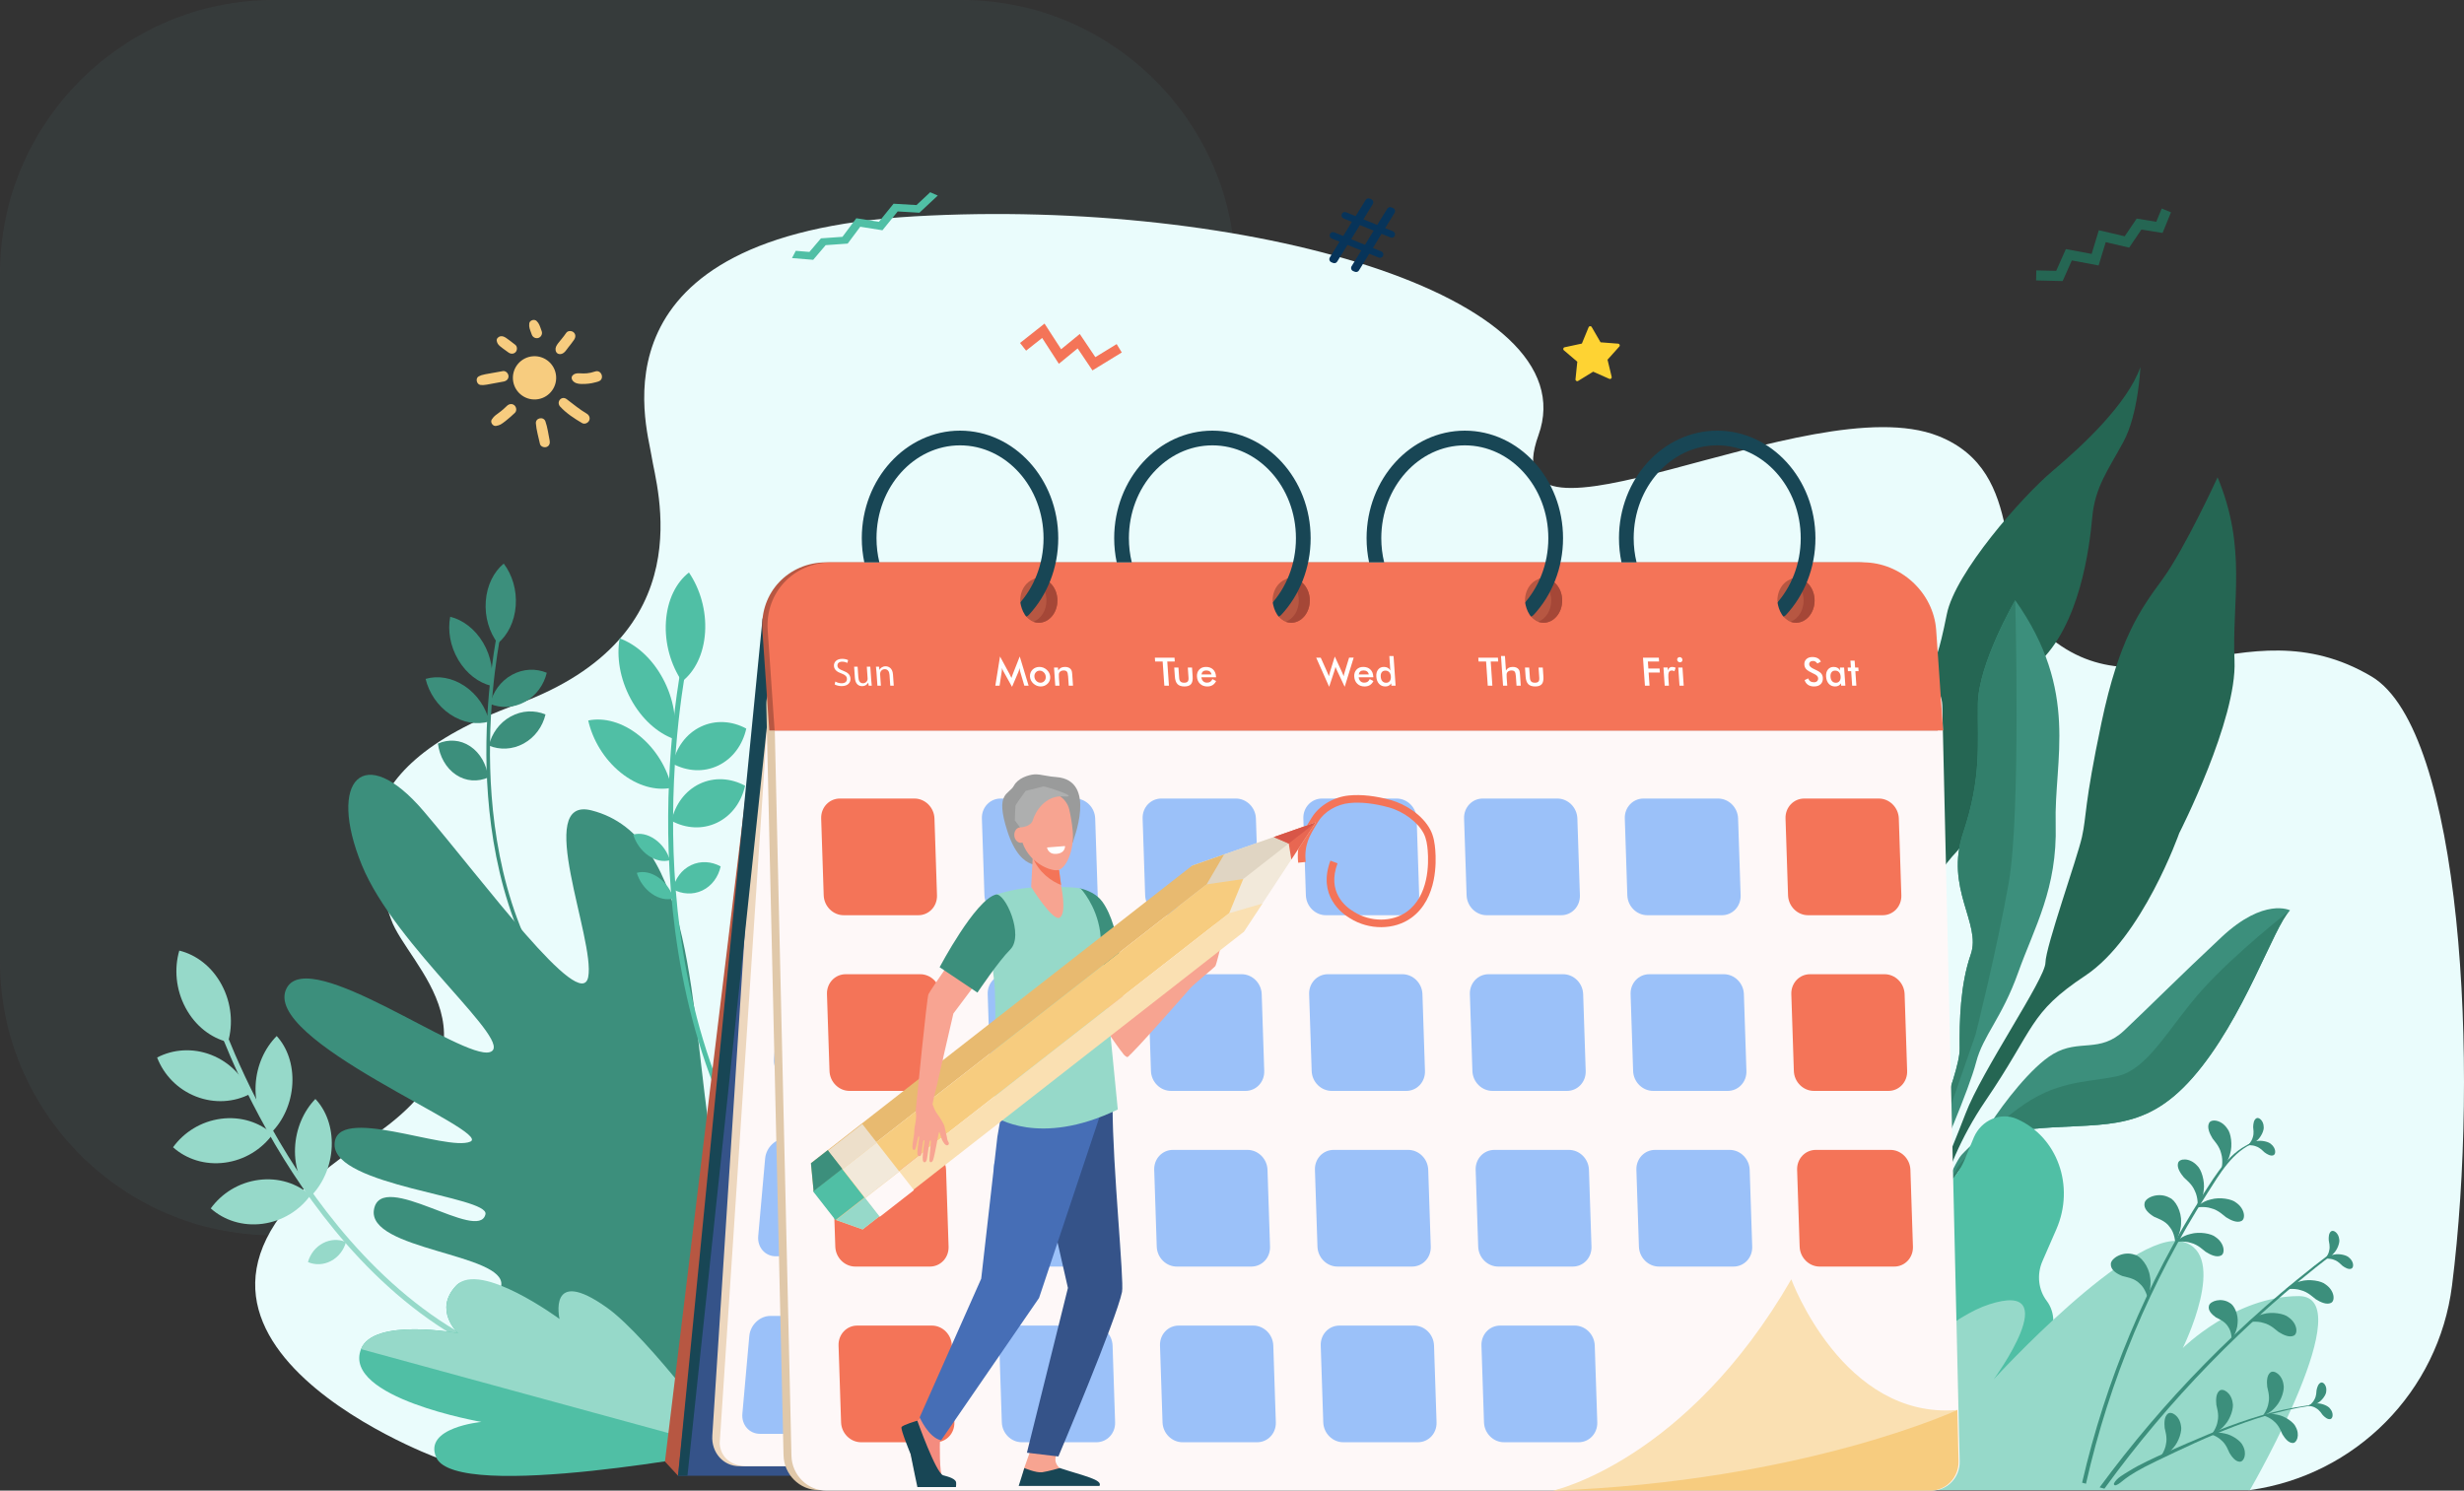 <!-- Generator: Adobe Illustrator 17.0.0, SVG Export Plug-In  -->
<svg version="1.1"
	 xmlns="http://www.w3.org/2000/svg" xmlns:xlink="http://www.w3.org/1999/xlink" xmlns:a="http://ns.adobe.com/AdobeSVGViewerExtensions/3.0/"
	 x="0px" y="0px" width="656.146px" height="397px" viewBox="0 0 656.146 397" enable-background="new 0 0 656.146 397"
	 xml:space="preserve">
<rect x="0" y="0" width="656.146" height="397" fill="#333333" stroke="none"/>
<defs>
</defs>
<g opacity="0.11">
	<g>
		<defs>
			<rect id="SVGID_1_" width="329" height="329"/>
		</defs>
		<clipPath id="SVGID_2_">
			<use xlink:href="#SVGID_1_"  overflow="visible"/>
		</clipPath>
		<path clip-path="url(#SVGID_2_)" fill="#547C7F" d="M256.14,329H72.86C32.787,329,0,296.213,0,256.14V72.86
			C0,32.787,32.787,0,72.86,0h183.28C296.213,0,329,32.787,329,72.86v183.28C329,296.213,296.213,329,256.14,329"/>
	</g>
</g>
<path fill="#EAFCFC" d="M243.657,57.609c87.642-4.958,179.531,20.866,166.024,58.301c-13.507,37.435,72.212-13.297,106.42,0.2
	c24.354,9.609,14.618,38.861,26.401,50.647c27.014,27.025,54.642-7.006,89.024,13.413c24.128,14.329,28.792,103.993,21.425,162.26
	c-3.567,28.216-25.651,50.515-53.821,54.43l-430.5-12.745l-52.453,4.062c0,0-94.601-35.137-18.797-84.293
	c39.931-25.893,11.032-46.675,6.754-59.054c-4.912-14.214-16.373-39.037,33.563-57.253c49.935-18.217,37.042-57.854,35.814-66.062
	C172.283,113.308,156.015,62.567,243.657,57.609"/>
<path fill="#256653" d="M590.525,127.121c0,0-8.774,19.102-14.679,27.17c-5.904,8.069-11.528,15.785-16.239,38.18
	c-4.712,22.395-3.904,24.645-5.193,30.43c-1.289,5.784-9.681,29.219-9.729,33.517c-0.049,4.297-16.959,28.761-21.29,40.211
	c-4.332,11.45-12.005,27.805-11.574,36.133l1.928-0.49c0,0,1.571-19.416,14.938-39.038c13.368-19.623,11.456-23.328,26.637-33.408
	c15.181-10.081,24.985-37.927,24.985-37.927s15.442-30.246,14.724-45.969C594.314,160.208,598.414,146.026,590.525,127.121"/>
<path fill="#256653" d="M569.978,97.743c0,0-0.511,12.548-4.558,20.001c-4.048,7.454-7.534,11.982-8.269,20.046
	c-0.735,8.065-3.277,28.856-14.563,39.006c-11.286,10.151-12.727,40.565-21.318,49.765c-8.591,9.2-9.713,15.813-8.127,31.593
	c1.586,15.78,6.976,37.647-5.487,66.191l-2.816-7.099c0,0,8.916-23.483,6.757-37.233c-2.158-13.75-9.669-34.526-6.92-44.491
	c2.749-9.964-7.473-11.911-1.318-26.982c6.156-15.071,3.628-20.307,12.007-33.338c0,0,0.859-0.61,3.062-11.635
	c2.204-11.025,19.964-31.232,28.149-38.128C554.761,118.544,566.556,107.492,569.978,97.743"/>
<path fill="#3C8F7C" d="M536.641,159.869c0,0-9.801,16.781-9.941,27.581c-0.139,10.801,1.031,19.586-3.928,34.377
	c-4.958,14.79,4.884,24.14,2.047,32.306c-2.837,8.166-3.056,17.834-2.97,25.166c0.086,7.331-11.227,31.595-12.948,43.881
	c-1.722,12.286,0.478,12.327,0.478,12.327s1.875-16.221,4.479-21.584c2.603-5.364,10.518-23.855,12.367-31.01
	c1.848-7.154,6.861-11.746,11.184-23.863c4.324-12.116,10.47-22.321,10-39.514C546.94,202.344,553.859,184.197,536.641,159.869"/>
<path fill="#3C8F7C" d="M515.891,324.248c0,0,4.571-21.296,23.844-23.423c19.273-2.127,30.595,1.684,44.21-13.875
	c13.615-15.559,21.524-40.25,25.873-44.5c0,0-6.84-3.519-18.214,7.114c-11.374,10.632-19.362,18.698-25.946,24.889
	c-6.585,6.191-11.932,2.154-18.883,6.236c-5.826,3.42-13.36,13.305-16.678,18.484c-1.077,1.682-2.355,3.225-3.823,4.58
	c-1.336,1.232-2.926,2.742-3.946,3.854c-2.041,2.224-7.927,16.717-7.927,16.717L515.891,324.248z"/>
<path fill="#3C8F7C" d="M509.098,320.49c0,0,6.793-26.044,2.243-38.789c-4.55-12.746-18.793-22.177-18.22-30.183
	c0.572-8.006,9.716-29.645,2.261-45.755c0,0-2.833,14.37-5.627,17.567c-2.795,3.196-21.975,16.088-18.574,33.113
	c3.4,17.025,22.045,21.005,26.637,26.017c4.592,5.012,10.791,5.006,10.83,8.338c0.04,3.333,1.249,15.451-0.81,27.407L509.098,320.49
	z"/>
<path fill="#327F6B" d="M516.525,303.061l9.542-27.487c0,0,5.606-22.109,8.855-40.545c3.249-18.437,1.719-75.16,1.719-75.16
	s-9.802,16.781-9.941,27.581c-0.14,10.801,1.031,19.586-3.928,34.376c-4.959,14.791,4.884,24.141,2.047,32.306
	c-2.837,8.166-3.056,17.835-2.97,25.166c0.086,7.332-11.227,31.596-12.949,43.882c-0.943,6.73-0.709,9.782-0.304,11.169
	C507.065,323.603,516.525,303.061,516.525,303.061"/>
<path fill="#327F6B" d="M563.528,286.687c-8.512,1.7-16.124,1.12-26.229,8.641c-10.105,7.522-16.049,15.555-16.049,15.555
	s-4.542,8.118-6.42,12.397c-0.271,0.654-0.429,1.044-0.429,1.044l1.49-0.076c0,0,4.571-21.296,23.844-23.423
	s30.595,1.684,44.21-13.875c13.616-15.559,21.524-40.25,25.874-44.5c0,0-14.482,11.266-23.431,21.237
	C577.44,273.658,572.04,284.987,563.528,286.687"/>
<path fill="#327F6B" d="M489.755,223.33c-2.795,3.197-21.974,16.088-18.574,33.113c3.4,17.025,22.045,21.005,26.637,26.017
	c4.592,5.012,10.791,5.006,10.831,8.338c0.039,3.333,1.248,15.451-0.811,27.407l0.551,0.998c1.005-4.666,2.402-11.772,2.858-17.169
	c0.741-8.763-0.679-12.39-3.496-19.49c-2.817-7.099-20.319-21.558-24.704-29.161c-4.386-7.602,8.456-20.309,11.307-26.445
	c2.85-6.135,1.028-21.175,1.028-21.175S492.549,220.133,489.755,223.33"/>
<path fill="#50BFA5" d="M523.072,309.09l2.572-6.215c1.995-4.571,7.101-6.754,11.404-4.876c10.844,4.734,15.559,17.91,10.53,29.429
	l-3.676,8.422c-1.611,3.69-1.05,7.748,1.122,10.61c1.972,2.599,2.295,6.213,0.927,9.347l-1.938,4.439
	c-2.099,4.807-6.181,8.368-11.024,9.836c-2.832,0.858-5.333,2.984-6.655,6.014l-2.745,6.286c-3.034,6.951-10.797,10.27-17.34,7.414
	l-3.733-1.63c-6.543-2.856-9.387-10.805-6.353-17.756c4.906-8.31,4.515-14.513,2.777-18.72c-2.557-6.185-2.527-13.303,0.238-19.638
	l0.388-0.888c2.919-6.686,8.555-11.678,15.267-13.816C517.797,316.404,520.885,314.099,523.072,309.09"/>
<path fill="#96D9C9" d="M476.768,396.86c5.262-6.823,34.119-43.376,52.935-49.467c20.77-6.724,1.195,19.981,1.195,19.981
	s36.844-40.288,50.365-36.656c12.394,3.329,0,28.302,0,28.302s13.959-13.829,30.887-13.829c16.476,0-11.51,49.044-13.02,51.669
	H476.768z"/>
<path fill="#3C8F7C" d="M587.805,317.787c-15.054,23.511-26.04,49.628-32.322,77.374l-1.032-0.276
	c6.255-27.165,17.168-53.237,32.197-76.722c3.493-5.458,7.265-11.933,13.804-14.063c0.126-0.041,0.174,0.151,0.054,0.197
	C594.533,306.547,591.073,312.683,587.805,317.787"/>
<path fill="#3C8F7C" d="M559.112,396.134c16.822-22.875,37.273-44.019,61.591-62.405c0.243-0.184,0.57,0.239,0.326,0.427
	c-23.064,17.729-43.468,38.664-60.638,62.321L559.112,396.134z"/>
<path fill="#3C8F7C" d="M589.18,303.207c0.388,0.57,1.871,2.056,2.307,4.009c0.585,1.853,0.123,4.172,0.073,4.09
	c-0.112,0.047,1.717-1.499,2.288-3.958c0.739-2.358,0.222-5.629-0.698-6.713c-1.589-2.449-4.364-2.698-4.903-1.51
	C587.675,300.305,588.401,301.911,589.18,303.207"/>
<path fill="#3C8F7C" d="M592.782,324.193c-0.562-0.399-2.019-1.911-3.963-2.385c-1.841-0.622-4.168-0.206-4.088-0.154
	c-0.048,0.11,1.533-1.687,4.003-2.21c2.372-0.692,5.632-0.11,6.697,0.831c2.418,1.636,2.612,4.416,1.413,4.931
	C595.654,325.755,594.063,324.998,592.782,324.193"/>
<path fill="#3C8F7C" d="M587.347,333.39c-0.562-0.398-2.019-1.911-3.963-2.385c-1.841-0.622-4.168-0.206-4.088-0.154
	c-0.048,0.11,1.533-1.687,4.003-2.209c2.372-0.693,5.632-0.111,6.697,0.83c2.418,1.636,2.612,4.416,1.414,4.931
	C590.219,334.952,588.628,334.195,587.347,333.39"/>
<path fill="#3C8F7C" d="M606.733,354.724c-0.562-0.399-2.019-1.911-3.963-2.385c-1.841-0.622-4.168-0.206-4.088-0.155
	c-0.048,0.111,1.533-1.686,4.003-2.209c2.372-0.693,5.632-0.11,6.697,0.83c2.418,1.637,2.612,4.417,1.413,4.932
	C609.605,356.286,608.014,355.529,606.733,354.724"/>
<path fill="#3C8F7C" d="M616.637,345.999c-0.562-0.399-2.019-1.911-3.963-2.385c-1.841-0.622-4.168-0.206-4.088-0.154
	c-0.048,0.11,1.533-1.687,4.003-2.21c2.372-0.692,5.632-0.11,6.697,0.831c2.418,1.636,2.612,4.416,1.413,4.931
	C619.509,347.561,617.918,346.804,616.637,345.999"/>
<path fill="#3C8F7C" d="M581.576,313.614c0.472,0.501,2.172,1.736,2.91,3.595c0.87,1.737,0.779,4.1,0.717,4.028
	c-0.103,0.063,1.459-1.752,1.636-4.269c0.358-2.446-0.669-5.594-1.748-6.519c-1.955-2.169-4.735-1.977-5.08-0.719
	C579.633,310.986,580.602,312.457,581.576,313.614"/>
<path fill="#3C8F7C" d="M573.584,324.045c0.673,0.357,3.022,1.004,4.204,2.762c1.338,1.565,1.508,4.241,1.419,4.187
	c-0.126,0.114,1.675-2.582,1.597-5.468c0.166-2.883-1.546-5.956-3.055-6.524c-2.795-1.581-6.369-0.171-6.663,1.381
	C570.749,321.947,572.183,323.172,573.584,324.045"/>
<path fill="#3C8F7C" d="M565.172,339.844c0.723,0.239,3.148,0.481,4.609,2.016c1.581,1.317,2.199,3.927,2.102,3.888
	c-0.105,0.134,1.217-2.826,0.655-5.658c-0.321-2.87-2.525-5.611-4.109-5.918c-3.02-1.088-6.307,0.903-6.335,2.482
	C562.024,338.253,563.644,339.219,565.172,339.844"/>
<path fill="#3C8F7C" d="M590.063,350.849c0.527,0.329,2.401,0.989,3.262,2.486c0.999,1.349,0.985,3.536,0.916,3.486
	c-0.109,0.087,1.509-2.004,1.611-4.356c0.299-2.336-0.919-4.933-2.114-5.481c-2.183-1.445-5.171-0.502-5.498,0.744
	C587.876,348.981,588.973,350.059,590.063,350.849"/>
<path fill="#3C8F7C" d="M603.021,306.906c-0.315-0.26-1.111-1.219-2.24-1.584c-1.062-0.449-2.457-0.304-2.412-0.27
	c-0.033,0.063,0.981-0.931,2.465-1.132c1.434-0.306,3.337,0.181,3.926,0.784c1.358,1.074,1.351,2.726,0.62,2.979
	C604.651,307.955,603.743,307.438,603.021,306.906"/>
<path fill="#3C8F7C" d="M600.003,300.192c0.014,0.409,0.287,1.624-0.112,2.741c-0.294,1.115-1.26,2.132-1.259,2.075
	c-0.071-0.012,1.336-0.208,2.401-1.261c1.118-0.948,1.894-2.753,1.776-3.588c-0.022-1.732-1.335-2.735-1.981-2.31
	C600.167,298.26,600.023,299.295,600.003,300.192"/>
<path fill="#3C8F7C" d="M623.769,337.111c-0.315-0.26-1.111-1.219-2.24-1.584c-1.062-0.449-2.457-0.304-2.412-0.271
	c-0.033,0.064,0.981-0.93,2.465-1.131c1.434-0.306,3.336,0.181,3.926,0.784c1.358,1.074,1.351,2.727,0.62,2.979
	C625.399,338.16,624.491,337.643,623.769,337.111"/>
<path fill="#3C8F7C" d="M620.128,330.34c0.047,0.406,0.419,1.595,0.112,2.741c-0.2,1.135-1.08,2.228-1.084,2.171
	c-0.071-0.006,1.314-0.317,2.29-1.453c1.036-1.037,1.662-2.899,1.475-3.721c-0.162-1.725-1.554-2.617-2.163-2.14
	C620.133,328.401,620.074,329.444,620.128,330.34"/>
<path fill="#3C8F7C" d="M617.594,374.097c-15.372,1.685-29.688,8.47-43.469,15.087c-9.294,4.462-8.825,5.733-10.718,6.397
	c-0.307,0.108-0.614-0.225-0.465-0.521c0.729-1.442,2.638-2.418,3.967-3.248c1.546-0.965,3.162-1.819,4.801-2.615
	c3.508-1.703,7.107-3.236,10.683-4.789c7.274-3.161,14.667-6.134,22.352-8.146c4.213-1.103,8.5-1.899,12.839-2.29
	C617.665,373.965,617.674,374.088,617.594,374.097"/>
<path fill="#3C8F7C" d="M603.74,369.332c0.1,0.631,0.757,2.462,0.352,4.27c-0.241,1.784-1.543,3.546-1.553,3.458
	c-0.111-0.006,2.031-0.58,3.48-2.415c1.55-1.685,2.406-4.631,2.063-5.902c-0.365-2.68-2.593-3.983-3.513-3.2
	C603.624,366.306,603.598,367.938,603.74,369.332"/>
<path fill="#3C8F7C" d="M590.199,374.18c0.1,0.63,0.757,2.462,0.352,4.27c-0.241,1.784-1.543,3.546-1.552,3.458
	c-0.112-0.006,2.03-0.58,3.479-2.415c1.55-1.685,2.406-4.631,2.063-5.902c-0.365-2.68-2.593-3.983-3.513-3.2
	C590.083,371.154,590.057,372.786,590.199,374.18"/>
<path fill="#3C8F7C" d="M576.439,380.313c0.1,0.63,0.757,2.462,0.352,4.27c-0.241,1.784-1.543,3.545-1.552,3.458
	c-0.112-0.006,2.03-0.58,3.479-2.415c1.55-1.685,2.406-4.631,2.063-5.902c-0.365-2.68-2.593-3.983-3.514-3.2
	C576.322,377.288,576.297,378.92,576.439,380.313"/>
<path fill="#3C8F7C" d="M607.783,381.984c-0.278-0.521-0.816-2.236-2.124-3.343c-1.173-1.181-3.115-1.752-3.074-1.682
	c-0.079,0.067,1.82-0.706,3.912-0.162c2.083,0.377,4.358,2.069,4.815,3.198c1.226,2.178,0.312,4.382-0.804,4.319
	C609.386,384.279,608.457,383.09,607.783,381.984"/>
<path fill="#3C8F7C" d="M593.697,386.969c-0.278-0.521-0.816-2.236-2.124-3.343c-1.173-1.181-3.116-1.752-3.074-1.682
	c-0.079,0.067,1.82-0.706,3.912-0.162c2.083,0.377,4.358,2.069,4.815,3.198c1.226,2.178,0.312,4.382-0.804,4.319
	C595.3,389.265,594.371,388.076,593.697,386.969"/>
<path fill="#3C8F7C" d="M618.51,376.852c-0.243-0.29-0.808-1.297-1.775-1.819c-0.893-0.586-2.188-0.688-2.153-0.65
	c-0.041,0.052,1.05-0.683,2.435-0.618c1.358-0.039,3.01,0.723,3.446,1.372c1.058,1.205,0.775,2.71,0.066,2.818
	C619.82,378.081,619.079,377.458,618.51,376.852"/>
<path fill="#3C8F7C" d="M616.885,370.229c-0.056,0.375-0.01,1.528-0.562,2.479c-0.453,0.966-1.504,1.731-1.494,1.68
	c-0.062-0.023,1.252,0.033,2.399-0.747c1.177-0.678,2.186-2.192,2.219-2.972c0.271-1.581-0.758-2.715-1.418-2.436
	C617.358,368.496,617.053,369.415,616.885,370.229"/>
<path fill="#3C8F7C" d="M145.499,260.672c-12.859-20.665-15.259-45.618-15.007-62.912c0.273-18.774,3.642-32.832,3.675-32.972
	l-0.93-0.337c-0.034,0.141-3.43,14.301-3.707,33.201c-0.257,17.464,2.17,42.674,15.188,63.594L145.499,260.672z"/>
<path fill="#3C8F7C" d="M137.334,161.355c-0.316,4.249-2.145,7.812-4.778,9.999c-2.25-2.958-3.512-7.01-3.196-11.258
	c0.316-4.249,2.145-7.812,4.777-9.999C136.388,153.055,137.65,157.106,137.334,161.355"/>
<path fill="#3C8F7C" d="M128.643,171.162c2.181,3.677,2.858,7.862,2.159,11.496c-3.341-0.819-6.574-3.223-8.755-6.9
	c-2.182-3.677-2.858-7.862-2.159-11.496C123.228,165.081,126.462,167.485,128.643,171.162"/>
<path fill="#3C8F7C" d="M123.719,182.703c3.387,2.268,5.684,5.766,6.567,9.456c-3.22,0.943-6.995,0.376-10.382-1.892
	c-3.388-2.268-5.684-5.766-6.567-9.456C116.556,179.869,120.332,180.435,123.719,182.703"/>
<path fill="#3C8F7C" d="M125.237,198.774c2.682,1.801,4.344,4.881,4.797,8.286c-2.794,1.224-5.938,1.074-8.62-0.727
	c-2.682-1.801-4.344-4.881-4.798-8.286C119.411,196.823,122.555,196.973,125.237,198.774"/>
<path fill="#3C8F7C" d="M136.32,179.732c3.015-1.658,6.389-1.75,9.278-0.553c-0.763,3.205-2.792,6.084-5.807,7.742
	c-3.015,1.658-6.39,1.75-9.278,0.553C131.276,184.269,133.305,181.39,136.32,179.732"/>
<path fill="#3C8F7C" d="M135.986,190.832c3.015-1.658,6.389-1.75,9.278-0.553c-0.763,3.205-2.792,6.084-5.807,7.742
	c-3.015,1.658-6.389,1.75-9.278,0.553C130.942,195.369,132.971,192.49,135.986,190.832"/>
<path fill="#96D9C9" d="M136.847,361.762c-28.489-10.338-48.416-34.995-60.116-53.859c-12.701-20.479-18.722-38.747-18.782-38.929
	l-1.259,0.5c0.06,0.183,6.123,18.586,18.906,39.204c11.812,19.053,31.946,43.961,60.788,54.427L136.847,361.762z"/>
<path fill="#96D9C9" d="M59.062,262.339c2.594,4.87,3.045,10.404,1.657,15.202c-4.529-1.1-8.727-4.294-11.321-9.164
	c-2.594-4.87-3.045-10.405-1.657-15.202C52.27,254.275,56.468,257.469,59.062,262.339"/>
<path fill="#96D9C9" d="M56.272,280.963c4.951,1.938,8.596,5.82,10.342,10.383c-4.251,2.215-9.48,2.623-14.431,0.685
	c-4.952-1.938-8.596-5.821-10.342-10.383C46.091,279.433,51.321,279.025,56.272,280.963"/>
<path fill="#96D9C9" d="M58.836,297.962c5.305-0.698,10.26,0.942,13.789,4.098c-2.897,4.001-7.451,6.891-12.757,7.589
	c-5.305,0.698-10.259-0.942-13.788-4.098C48.976,301.55,53.531,298.66,58.836,297.962"/>
<path fill="#96D9C9" d="M68.88,314.248c5.305-0.698,10.26,0.942,13.789,4.098c-2.897,4.001-7.451,6.891-12.757,7.589
	c-5.305,0.698-10.26-0.942-13.788-4.098C59.02,317.836,63.575,314.946,68.88,314.248"/>
<path fill="#96D9C9" d="M68.076,288.882c0.288-5.142,2.441-9.784,5.606-12.951c2.817,3.06,4.452,7.635,4.164,12.778
	c-0.289,5.142-2.441,9.784-5.607,12.951C69.423,298.599,67.788,294.025,68.076,288.882"/>
<path fill="#96D9C9" d="M78.565,305.739c0.213-5.145,2.297-9.825,5.417-13.05c2.863,3.005,4.566,7.547,4.353,12.691
	c-0.213,5.145-2.297,9.825-5.417,13.051C80.055,315.425,78.352,310.884,78.565,305.739"/>
<path fill="#96D9C9" d="M86.008,331.089c2.023-1.065,4.248-1.098,6.124-0.288c-0.573,2.101-1.974,3.976-3.997,5.042
	c-2.023,1.065-4.248,1.098-6.125,0.288C82.584,334.03,83.985,332.154,86.008,331.089"/>
<path fill="#3C8F7C" d="M198.414,336.695c0,0,22.148-46.58,14.744-56.974c-10.232-14.363-22.955,29.713-23.576,25.839
	c-5.86-36.585-4.634-82.728-32.042-89.721c-15.58-3.975,1.031,34.462-0.904,44.365c-1.935,9.903-27.853-25.453-43.815-44.16
	c-15.963-18.706-25.737-8.385-16.484,14.309c8.948,21.944,41.36,47.657,34.105,49.858c-7.256,2.201-47.941-28.369-54.072-17.102
	c-7.518,13.813,55.155,38.196,48.867,40.947s-36.144-10.182-36.144,0.822c0,11.004,41.255,13.753,40.182,18.511
	c-1.737,7.704-27.652-12.019-29.677-1.33c-2.07,10.933,35.181,11.762,33.88,20.313c-0.748,4.914-10.13-0.229-11.827,6.526
	c-3.87,15.406,54.829,36.992,54.829,36.992L198.414,336.695z"/>
<path fill="#96D9C9" d="M245.201,345.154c8.912,4.161,6.508,14.492,6.508,14.492s24.162-18.802,33.195-7.828
	c9.032,10.975,4.286,32.487-6.309,35.984c-10.595,3.497-102.742,1.046-102.742,1.046S237.185,341.412,245.201,345.154"/>
<path fill="#50BFA5" d="M198.415,306.787l1.101-0.643c-17.022-30.206-20.423-64.88-20.278-88.651
	c0.156-25.795,4.405-44.676,4.448-44.864l-1.275-0.47c-0.043,0.189-4.323,19.196-4.484,45.145
	C177.778,241.276,181.212,276.26,198.415,306.787"/>
<path fill="#50BFA5" d="M187.755,168.398c-0.367,5.801-2.717,10.452-6.13,13.102c-2.969-4.377-4.66-10.122-4.293-15.922
	c0.367-5.801,2.716-10.453,6.13-13.102C186.431,156.852,188.122,162.597,187.755,168.398"/>
<path fill="#50BFA5" d="M176.514,180.701c2.887,5.355,3.814,11.204,2.941,16.107c-4.37-1.583-8.616-5.331-11.503-10.685
	c-2.886-5.355-3.814-11.205-2.941-16.107C169.381,171.599,173.627,175.346,176.514,180.701"/>
<path fill="#50BFA5" d="M170.209,195.904c4.446,3.582,7.481,8.707,8.673,13.903c-4.193,0.857-9.127-0.437-13.573-4.019
	s-7.481-8.707-8.673-13.902C160.829,191.028,165.763,192.322,170.209,195.904"/>
<path fill="#50BFA5" d="M174.39,223.516c1.953,1.36,3.365,3.421,4.012,5.573c-1.718,0.506-3.807,0.128-5.76-1.232
	c-1.953-1.361-3.365-3.421-4.012-5.574C170.348,221.778,172.437,222.156,174.39,223.516"/>
<path fill="#50BFA5" d="M175.337,233.702c1.953,1.36,3.365,3.421,4.012,5.573c-1.718,0.506-3.807,0.128-5.76-1.233
	c-1.953-1.36-3.365-3.42-4.012-5.573C171.295,231.964,173.384,232.342,175.337,233.702"/>
<path fill="#50BFA5" d="M186.627,193.537c3.918-1.869,8.322-1.536,12.105,0.505c-0.962,4.304-3.579,7.988-7.497,9.857
	s-8.323,1.536-12.106-0.505C180.09,199.089,182.708,195.406,186.627,193.537"/>
<path fill="#50BFA5" d="M186.309,208.759c3.918-1.869,8.322-1.536,12.105,0.505c-0.962,4.304-3.58,7.988-7.498,9.857
	c-3.917,1.869-8.322,1.536-12.105-0.505C179.773,214.311,182.391,210.628,186.309,208.759"/>
<path fill="#50BFA5" d="M184.031,230.417c2.55-1.217,5.417-1,7.879,0.329c-0.626,2.801-2.33,5.199-4.88,6.415
	c-2.55,1.217-5.417,1-7.879-0.328C179.777,234.031,181.481,231.634,184.031,230.417"/>
<path fill="#50BFA5" d="M175.853,388.756c0,0,40.269-8.264,49.053-16.312c8.784-8.048,4.897-11.186,4.897-11.186
	s15.476-12.191,15.234-20.152c-0.242-7.96-10.324-3.921-10.324-3.921s17.088-21.928,13.035-26.098
	c-7.549-7.768-27.306,15.025-27.306,15.025s5.863-10.843-0.323-12.564c-9.328-2.597-16.189,24.144-16.189,24.144
	s1.74-10.561-4.689-9.159C187.704,331.048,175.853,388.756,175.853,388.756"/>
<path fill="#50BFA5" d="M194.753,386.242c0,0-26.392-33.156-38.223-38.704c-12.606-5.912-1.675,14.575-1.675,14.575
	s-26.955-26.391-33.287-19.801c-6.331,6.59,0.429,12.756,0.429,12.756s-22.571-4.18-25.862,4.247
	c-5.057,12.948,32.067,19.39,32.067,19.39s-15.584,1.455-12.026,9.472C121.543,400.268,194.753,386.242,194.753,386.242"/>
<path fill="#96D9C9" d="M96.135,359.315c3.291-8.426,25.862-4.247,25.862-4.247s-6.76-6.166-0.429-12.755
	c6.332-6.59,27.432,8.971,27.432,8.971s-3.269-14.302,12.581-3.052c11.321,8.036,33.172,38.01,33.172,38.01L96.135,359.315z"/>
<polygon fill="#B75742" points="201.462,188.035 177.071,389.264 180.552,393.031 201.444,309.582 "/>
<polygon fill="#355389" points="204.429,167.815 180.552,393.031 233.258,393.031 220.166,163.177 "/>
<path fill="#EDD7BE" d="M196.86,390.49h294.242c5.031,0,9.389-4.311,9.732-9.63l13.406-207.638c0.29-4.496-2.922-8.14-7.176-8.14
	H211.413c-4.253,0-7.937,3.644-8.227,8.14l-13.502,209.127C189.394,386.845,192.607,390.49,196.86,390.49"/>
<polygon fill="#184655" points="220.207,163.906 220.165,163.177 203.067,164.699 180.552,393.031 183.066,393.031 206.943,167.815 
	"/>
<path fill="#FEF8F8" d="M204.386,191.938l-12.745,192.556c0.386,4.706,4.52,5.996,6.909,5.996h38.204l-22.798-215.913
	L204.386,191.938z"/>
<path fill="#9BC1F9" d="M234.872,240.015h-19.856c-2.848,0-4.943-2.404-4.679-5.369l1.843-20.669
	c0.264-2.965,2.788-5.369,5.636-5.369h19.856c2.848,0,4.943,2.404,4.679,5.369l-1.843,20.669
	C240.244,237.611,237.72,240.015,234.872,240.015"/>
<path fill="#9BC1F9" d="M277.672,240.015h-19.856c-2.848,0-4.943-2.404-4.679-5.369l1.843-20.669
	c0.264-2.965,2.788-5.369,5.636-5.369h19.856c2.848,0,4.943,2.404,4.679,5.369l-1.843,20.669
	C283.044,237.611,280.52,240.015,277.672,240.015"/>
<path fill="#9BC1F9" d="M320.472,240.015h-19.856c-2.848,0-4.943-2.404-4.679-5.369l1.843-20.669
	c0.264-2.965,2.788-5.369,5.636-5.369h19.856c2.848,0,4.943,2.404,4.679,5.369l-1.843,20.669
	C325.844,237.611,323.32,240.015,320.472,240.015"/>
<path fill="#9BC1F9" d="M363.272,240.015h-19.856c-2.848,0-4.943-2.404-4.679-5.369l1.843-20.669
	c0.264-2.965,2.788-5.369,5.636-5.369h19.856c2.848,0,4.943,2.404,4.678,5.369l-1.842,20.669
	C368.644,237.611,366.12,240.015,363.272,240.015"/>
<path fill="#9BC1F9" d="M406.072,240.015h-19.856c-2.848,0-4.943-2.404-4.679-5.369l1.843-20.669
	c0.264-2.965,2.788-5.369,5.636-5.369h19.856c2.848,0,4.943,2.404,4.679,5.369l-1.843,20.669
	C411.444,237.611,408.92,240.015,406.072,240.015"/>
<path fill="#F47458" d="M448.873,240.015h-19.856c-2.848,0-4.943-2.404-4.679-5.369l1.843-20.669
	c0.264-2.965,2.788-5.369,5.636-5.369h19.856c2.848,0,4.943,2.404,4.679,5.369l-1.843,20.669
	C454.245,237.611,451.721,240.015,448.873,240.015"/>
<path fill="#F47458" d="M491.673,240.015h-19.856c-2.848,0-4.943-2.404-4.679-5.369l1.843-20.669
	c0.264-2.965,2.788-5.369,5.636-5.369h19.856c2.848,0,4.943,2.404,4.679,5.369l-1.843,20.669
	C497.045,237.611,494.521,240.015,491.673,240.015"/>
<path fill="#9BC1F9" d="M230.656,287.301H210.8c-2.848,0-4.943-2.404-4.679-5.369l1.843-20.669c0.264-2.965,2.788-5.369,5.636-5.369
	h19.856c2.848,0,4.943,2.404,4.679,5.369l-1.843,20.669C236.028,284.897,233.504,287.301,230.656,287.301"/>
<path fill="#9BC1F9" d="M273.456,287.301H253.6c-2.848,0-4.943-2.404-4.679-5.369l1.843-20.669c0.264-2.965,2.788-5.369,5.636-5.369
	h19.856c2.848,0,4.943,2.404,4.679,5.369l-1.843,20.669C278.828,284.897,276.304,287.301,273.456,287.301"/>
<path fill="#9BC1F9" d="M316.257,287.301H296.4c-2.848,0-4.943-2.404-4.679-5.369l1.843-20.669c0.264-2.965,2.788-5.369,5.636-5.369
	h19.856c2.848,0,4.943,2.404,4.679,5.369l-1.843,20.669C321.628,284.897,319.104,287.301,316.257,287.301"/>
<path fill="#9BC1F9" d="M359.057,287.301h-19.856c-2.848,0-4.943-2.404-4.679-5.369l1.843-20.669
	c0.264-2.965,2.788-5.369,5.636-5.369h19.856c2.848,0,4.943,2.404,4.679,5.369l-1.843,20.669
	C364.429,284.897,361.905,287.301,359.057,287.301"/>
<path fill="#9BC1F9" d="M401.857,287.301h-19.856c-2.848,0-4.943-2.404-4.679-5.369l1.843-20.669
	c0.264-2.965,2.788-5.369,5.636-5.369h19.856c2.848,0,4.943,2.404,4.678,5.369l-1.842,20.669
	C407.229,284.897,404.705,287.301,401.857,287.301"/>
<path fill="#F47458" d="M444.657,287.301h-19.856c-2.848,0-4.943-2.404-4.679-5.369l1.843-20.669
	c0.264-2.965,2.788-5.369,5.636-5.369h19.856c2.848,0,4.943,2.404,4.679,5.369l-1.843,20.669
	C450.029,284.897,447.505,287.301,444.657,287.301"/>
<path fill="#F47458" d="M487.457,287.301h-19.856c-2.848,0-4.943-2.404-4.679-5.369l1.843-20.669
	c0.264-2.965,2.788-5.369,5.636-5.369h19.856c2.848,0,4.943,2.404,4.679,5.369l-1.843,20.669
	C492.829,284.897,490.305,287.301,487.457,287.301"/>
<path fill="#9BC1F9" d="M226.441,334.587h-19.856c-2.848,0-4.943-2.404-4.679-5.369l1.843-20.669
	c0.264-2.965,2.788-5.369,5.636-5.369h19.856c2.848,0,4.943,2.404,4.679,5.369l-1.843,20.669
	C231.813,332.183,229.289,334.587,226.441,334.587"/>
<path fill="#9BC1F9" d="M269.241,334.587h-19.856c-2.848,0-4.943-2.404-4.679-5.369l1.843-20.669
	c0.264-2.965,2.788-5.369,5.636-5.369h19.856c2.848,0,4.943,2.404,4.679,5.369l-1.843,20.669
	C274.613,332.183,272.089,334.587,269.241,334.587"/>
<path fill="#9BC1F9" d="M312.041,334.587h-19.856c-2.848,0-4.943-2.404-4.679-5.369l1.843-20.669
	c0.264-2.965,2.788-5.369,5.636-5.369h19.856c2.848,0,4.943,2.404,4.679,5.369l-1.843,20.669
	C317.413,332.183,314.889,334.587,312.041,334.587"/>
<path fill="#9BC1F9" d="M354.841,334.587h-19.856c-2.848,0-4.943-2.404-4.679-5.369l1.843-20.669
	c0.264-2.965,2.788-5.369,5.636-5.369h19.856c2.848,0,4.943,2.404,4.679,5.369l-1.843,20.669
	C360.213,332.183,357.689,334.587,354.841,334.587"/>
<path fill="#9BC1F9" d="M397.642,334.587h-19.856c-2.848,0-4.943-2.404-4.679-5.369l1.843-20.669
	c0.264-2.965,2.787-5.369,5.636-5.369h19.856c2.848,0,4.943,2.404,4.678,5.369l-1.842,20.669
	C403.013,332.183,400.49,334.587,397.642,334.587"/>
<path fill="#F47458" d="M440.442,334.587h-19.856c-2.848,0-4.943-2.404-4.679-5.369l1.843-20.669
	c0.264-2.965,2.787-5.369,5.636-5.369h19.856c2.848,0,4.943,2.404,4.678,5.369l-1.842,20.669
	C445.814,332.183,443.29,334.587,440.442,334.587"/>
<path fill="#F47458" d="M483.242,334.587h-19.856c-2.848,0-4.943-2.404-4.679-5.369l1.843-20.669
	c0.264-2.965,2.788-5.369,5.636-5.369h19.856c2.848,0,4.943,2.404,4.679,5.369l-1.843,20.669
	C488.614,332.183,486.09,334.587,483.242,334.587"/>
<path fill="#9BC1F9" d="M222.225,381.873h-19.856c-2.848,0-4.943-2.404-4.679-5.369l1.843-20.669
	c0.264-2.965,2.788-5.368,5.636-5.368h19.856c2.848,0,4.943,2.403,4.679,5.368l-1.843,20.669
	C227.597,379.469,225.073,381.873,222.225,381.873"/>
<path fill="#9BC1F9" d="M265.025,381.873h-19.856c-2.848,0-4.943-2.404-4.679-5.369l1.843-20.669
	c0.264-2.965,2.788-5.368,5.636-5.368h19.856c2.848,0,4.943,2.403,4.679,5.368l-1.843,20.669
	C270.397,379.469,267.873,381.873,265.025,381.873"/>
<path fill="#9BC1F9" d="M307.826,381.873h-19.856c-2.848,0-4.943-2.404-4.679-5.369l1.843-20.669
	c0.264-2.965,2.788-5.368,5.636-5.368h19.856c2.848,0,4.943,2.403,4.679,5.368l-1.843,20.669
	C313.197,379.469,310.673,381.873,307.826,381.873"/>
<path fill="#9BC1F9" d="M350.626,381.873H330.77c-2.848,0-4.943-2.404-4.679-5.369l1.843-20.669
	c0.264-2.965,2.788-5.368,5.636-5.368h19.856c2.848,0,4.943,2.403,4.679,5.368l-1.843,20.669
	C355.998,379.469,353.474,381.873,350.626,381.873"/>
<path fill="#9BC1F9" d="M393.426,381.873H373.57c-2.848,0-4.943-2.404-4.679-5.369l1.843-20.669
	c0.264-2.965,2.788-5.368,5.636-5.368h19.856c2.848,0,4.943,2.403,4.679,5.368l-1.843,20.669
	C398.798,379.469,396.274,381.873,393.426,381.873"/>
<path fill="#E0C8A9" d="M512.217,396.86H217.975c-5.031,0-9.206-4.15-9.323-9.269l-4.593-199.861
	c-0.1-4.328,3.268-7.836,7.521-7.836h295.651c4.253,0,7.782,3.508,7.881,7.836l4.626,201.294
	C519.838,393.352,516.47,396.86,512.217,396.86"/>
<path fill="#FEF8F8" d="M514.325,397H220.083c-5.031,0-9.206-4.15-9.323-9.269l-4.593-199.861c-0.1-4.328,3.268-7.836,7.521-7.836
	h295.651c4.253,0,7.782,3.508,7.882,7.836l4.625,201.294C521.946,393.492,518.578,397,514.325,397"/>
<path fill="#F7CC7F" d="M136.592,101.03c-0.22-3.175,2.175-5.928,5.35-6.148c3.175-0.221,5.928,2.175,6.148,5.35
	c0.221,3.175-2.175,5.928-5.35,6.148C139.565,106.6,136.812,104.205,136.592,101.03"/>
<path fill="#F7CC7F" d="M146.365,117.304c-0.344-1.672-0.552-3.462-1.123-5.073c-0.49-1.386-2.652-0.963-2.543,0.526
	c0.134,1.822,0.704,3.67,1.085,5.455c0.155,0.723,1.111,1.058,1.745,0.836C146.303,118.777,146.514,118.03,146.365,117.304"/>
<path fill="#F7CC7F" d="M156.241,110.164c-1.91-1.126-3.575-2.522-5.337-3.854c-1.377-1.04-2.862,0.751-1.729,1.987
	c1.626,1.776,3.761,3.164,5.823,4.379c0.652,0.384,1.559,0.009,1.877-0.634C157.232,111.322,156.895,110.549,156.241,110.164"/>
<path fill="#F7CC7F" d="M152.624,99.848c-0.432,0.347-0.519,0.845-0.252,1.329c0.646,1.172,2.286,1.114,3.45,1.075
	c1.215-0.042,2.431-0.289,3.58-0.681c1.698-0.579,0.777-3.215-0.927-2.634C155.141,100.075,153.879,98.84,152.624,99.848"/>
<path fill="#F7CC7F" d="M150.789,88.642c-1.677,2.454-3.048,3.283-2.835,4.633c0.125,0.79,0.75,1.167,1.512,0.994
	c0.901-0.204,1.392-1.159,1.932-1.83c0.518-0.643,1.026-1.287,1.488-1.972c0.42-0.622,0.479-1.426-0.136-1.961
	C152.235,88.057,151.215,88.019,150.789,88.642"/>
<path fill="#F7CC7F" d="M144.254,88.217c-0.536-1.487-0.654-2.028-1.35-2.72c-0.604-0.6-1.881-0.217-1.965,0.668
	c-0.099,1.032,0.118,1.416,0.681,2.979c0.256,0.709,1.065,1.104,1.78,0.853C144.11,89.748,144.511,88.929,144.254,88.217"/>
<path fill="#F7CC7F" d="M137.196,91.816c-2.418-1.837-2.91-2.354-3.86-2.254c-0.557,0.058-1.182,0.593-1.06,1.218
	c0.226,1.162,0.901,1.477,3.125,3.099c0.596,0.435,1.415,0.457,1.929-0.134C137.79,93.216,137.786,92.265,137.196,91.816"/>
<path fill="#F7CC7F" d="M127.483,100.236c-0.953,0.505-0.57,2.153,0.462,2.288c0.989,0.129,1.371-0.03,6.171-0.906
	c0.742-0.136,1.352-0.677,1.296-1.489c-0.048-0.689-0.742-1.43-1.489-1.296C128.938,99.733,128.439,99.729,127.483,100.236"/>
<path fill="#F7CC7F" d="M135.003,108.089c-2.631,2.546-3.016,2.097-4.055,3.654c-0.475,0.712,0.308,1.847,1.136,1.695
	c1.061-0.195,1.346-0.374,2.73-1.47c0.804-0.638,1.573-1.321,2.312-2.032c0.547-0.527,0.399-1.517-0.138-1.985
	C136.373,107.417,135.551,107.559,135.003,108.089"/>
<polygon fill="#50BFA5" points="216.547,69.197 219.87,65.291 225.732,64.876 229.077,60.389 234.99,61.327 239.053,56.314 
	244.838,56.654 249.725,52.084 247.706,51.199 244.052,54.616 237.948,54.256 234.042,59.076 228.031,58.122 224.339,63.074 
	218.615,63.478 215.535,67.099 211.911,66.801 210.903,68.733 "/>
<path fill="#FED333" d="M431.215,92.294l-3.141,3.503l1.105,4.573c0.089,0.37-0.284,0.681-0.632,0.527l-4.302-1.905l-4.008,2.464
	c-0.324,0.199-0.735-0.059-0.696-0.437l0.482-4.681l-3.582-3.05c-0.29-0.247-0.171-0.718,0.201-0.798l4.6-0.987l1.795-4.35
	c0.145-0.351,0.63-0.384,0.82-0.055l2.361,4.07l4.691,0.363C431.288,91.561,431.469,92.011,431.215,92.294"/>
<polygon fill="#F47458" points="281.967,96.886 277.52,90.012 273.245,93.394 271.625,91.345 278.153,86.182 282.573,93.014 
	287.536,88.952 291.684,95.119 297.358,91.645 298.721,93.873 290.914,98.653 286.97,92.791 "/>
<path fill="#07345A" d="M354.124,68.562l2.584-4.197l-2.075-0.842c-0.454-0.184-0.673-0.701-0.489-1.155
	c0.184-0.455,0.702-0.673,1.156-0.489l2.393,0.97l2.31-3.769l-2.217-0.899c-0.454-0.184-0.672-0.701-0.488-1.155
	c0.184-0.454,0.701-0.673,1.155-0.489l2.535,1.028l2.683-4.316c0.227-0.367,0.686-0.516,1.086-0.354l0.387,0.157
	c0.508,0.206,0.71,0.818,0.423,1.286l-2.495,4.072l3.675,1.49l2.682-4.316c0.229-0.367,0.687-0.516,1.087-0.354l0.423,0.172
	c0.508,0.206,0.709,0.818,0.423,1.285l-2.495,4.073l2.075,0.841c0.454,0.185,0.673,0.702,0.488,1.156
	c-0.184,0.454-0.701,0.673-1.155,0.489l-2.393-0.971l-2.275,3.784l2.216,0.898c0.454,0.185,0.673,0.702,0.489,1.156
	s-0.702,0.673-1.156,0.489l-2.534-1.028l-2.74,4.451c-0.227,0.369-0.688,0.52-1.089,0.357l-0.453-0.183
	c-0.508-0.207-0.709-0.82-0.422-1.288l2.584-4.197l-3.674-1.49l-2.741,4.451c-0.227,0.369-0.687,0.52-1.089,0.357l-0.452-0.183
	C354.037,69.643,353.836,69.029,354.124,68.562 M363.487,65.198l2.31-3.769l-3.674-1.49l-2.31,3.769L363.487,65.198z"/>
<polygon fill="#256653" points="575.875,62.039 570.241,61.136 566.981,65.955 560.738,64.495 558.848,70.699 551.715,69.36 
	549.27,74.858 542.197,74.691 542.26,72.014 547.549,72.138 550.128,66.336 556.985,67.624 558.906,61.316 565.796,62.927 
	568.98,58.221 574.201,59.058 575.645,55.53 578.124,56.545 "/>
<path fill="#B75742" d="M494.672,149.769H220.02c-10.082,0-17.697,8.08-17.009,18.047l1.846,26.738h311.161l-1.846-26.738
	C513.484,157.849,504.754,149.769,494.672,149.769"/>
<path fill="#F47458" d="M496.09,149.769H221.438c-10.082,0-17.697,8.08-17.009,18.047l1.846,26.738h311.161l-1.846-26.738
	C514.902,157.849,506.172,149.769,496.09,149.769"/>
<path fill="#F47458" d="M244.534,243.752h-19.856c-2.848,0-5.236-2.378-5.332-5.312l-0.675-20.452
	c-0.097-2.933,2.134-5.312,4.982-5.312h19.856c2.849,0,5.236,2.379,5.333,5.312l0.674,20.452
	C249.613,241.374,247.382,243.752,244.534,243.752"/>
<path fill="#9BC1F9" d="M287.334,243.752h-19.856c-2.848,0-5.236-2.378-5.332-5.312l-0.675-20.452
	c-0.097-2.933,2.134-5.312,4.982-5.312h19.856c2.849,0,5.236,2.379,5.333,5.312l0.674,20.452
	C292.413,241.374,290.182,243.752,287.334,243.752"/>
<path fill="#9BC1F9" d="M330.134,243.752h-19.856c-2.848,0-5.236-2.378-5.332-5.312l-0.675-20.452
	c-0.096-2.933,2.134-5.312,4.982-5.312h19.856c2.849,0,5.236,2.379,5.333,5.312l0.674,20.452
	C335.213,241.374,332.982,243.752,330.134,243.752"/>
<path fill="#9BC1F9" d="M372.935,243.752h-19.856c-2.848,0-5.236-2.378-5.332-5.312l-0.675-20.452
	c-0.096-2.933,2.134-5.312,4.982-5.312h19.856c2.849,0,5.236,2.379,5.333,5.312l0.674,20.452
	C378.014,241.374,375.783,243.752,372.935,243.752"/>
<path fill="#9BC1F9" d="M415.735,243.752h-19.856c-2.848,0-5.236-2.378-5.333-5.312l-0.674-20.452
	c-0.097-2.933,2.134-5.312,4.982-5.312h19.856c2.849,0,5.236,2.379,5.333,5.312l0.674,20.452
	C420.814,241.374,418.583,243.752,415.735,243.752"/>
<path fill="#9BC1F9" d="M458.535,243.752h-19.856c-2.848,0-5.236-2.378-5.333-5.312l-0.674-20.452
	c-0.097-2.933,2.134-5.312,4.982-5.312h19.856c2.849,0,5.236,2.379,5.333,5.312l0.674,20.452
	C463.614,241.374,461.383,243.752,458.535,243.752"/>
<path fill="#F47458" d="M501.335,243.752h-19.856c-2.848,0-5.236-2.378-5.333-5.312l-0.674-20.452
	c-0.097-2.933,2.134-5.312,4.982-5.312h19.856c2.849,0,5.236,2.379,5.333,5.312l0.674,20.452
	C506.414,241.374,504.183,243.752,501.335,243.752"/>
<path fill="#F47458" d="M246.077,290.54h-19.856c-2.848,0-5.236-2.378-5.332-5.312l-0.675-20.452
	c-0.096-2.933,2.134-5.312,4.982-5.312h19.856c2.849,0,5.236,2.379,5.333,5.312l0.674,20.452
	C251.156,288.162,248.925,290.54,246.077,290.54"/>
<path fill="#9BC1F9" d="M288.877,290.54h-19.856c-2.848,0-5.236-2.378-5.332-5.312l-0.675-20.452
	c-0.096-2.933,2.134-5.312,4.982-5.312h19.856c2.849,0,5.236,2.379,5.333,5.312l0.674,20.452
	C293.956,288.162,291.725,290.54,288.877,290.54"/>
<path fill="#9BC1F9" d="M331.677,290.54h-19.856c-2.848,0-5.236-2.378-5.332-5.312l-0.675-20.452
	c-0.097-2.933,2.134-5.312,4.982-5.312h19.856c2.849,0,5.236,2.379,5.333,5.312l0.674,20.452
	C336.756,288.162,334.525,290.54,331.677,290.54"/>
<path fill="#9BC1F9" d="M374.478,290.54h-19.856c-2.848,0-5.236-2.378-5.333-5.312l-0.674-20.452
	c-0.097-2.933,2.134-5.312,4.982-5.312h19.856c2.849,0,5.236,2.379,5.333,5.312l0.674,20.452
	C379.557,288.162,377.326,290.54,374.478,290.54"/>
<path fill="#9BC1F9" d="M417.278,290.54h-19.856c-2.848,0-5.236-2.378-5.333-5.312l-0.674-20.452
	c-0.096-2.933,2.134-5.312,4.982-5.312h19.856c2.849,0,5.236,2.379,5.333,5.312l0.674,20.452
	C422.357,288.162,420.126,290.54,417.278,290.54"/>
<path fill="#9BC1F9" d="M460.078,290.54h-19.856c-2.848,0-5.236-2.378-5.332-5.312l-0.675-20.452
	c-0.096-2.933,2.134-5.312,4.982-5.312h19.856c2.849,0,5.236,2.379,5.333,5.312l0.674,20.452
	C465.157,288.162,462.926,290.54,460.078,290.54"/>
<path fill="#F47458" d="M502.878,290.54h-19.856c-2.848,0-5.236-2.378-5.332-5.312l-0.675-20.452
	c-0.097-2.933,2.134-5.312,4.982-5.312h19.856c2.849,0,5.236,2.379,5.333,5.312l0.674,20.452
	C507.957,288.162,505.726,290.54,502.878,290.54"/>
<path fill="#F47458" d="M247.62,337.328h-19.856c-2.848,0-5.236-2.378-5.332-5.312l-0.675-20.452
	c-0.097-2.933,2.134-5.312,4.982-5.312h19.856c2.849,0,5.236,2.379,5.333,5.312l0.674,20.452
	C252.699,334.95,250.468,337.328,247.62,337.328"/>
<path fill="#9BC1F9" d="M290.42,337.328h-19.856c-2.848,0-5.236-2.378-5.332-5.312l-0.675-20.452
	c-0.097-2.933,2.134-5.312,4.982-5.312h19.856c2.849,0,5.236,2.379,5.333,5.312l0.674,20.452
	C295.499,334.95,293.268,337.328,290.42,337.328"/>
<path fill="#9BC1F9" d="M333.22,337.328h-19.856c-2.848,0-5.236-2.378-5.332-5.312l-0.675-20.452
	c-0.097-2.933,2.134-5.312,4.982-5.312h19.856c2.849,0,5.236,2.379,5.333,5.312l0.674,20.452
	C338.299,334.95,336.068,337.328,333.22,337.328"/>
<path fill="#9BC1F9" d="M376.02,337.328h-19.856c-2.848,0-5.236-2.378-5.333-5.312l-0.674-20.452
	c-0.097-2.933,2.134-5.312,4.982-5.312h19.856c2.849,0,5.236,2.379,5.333,5.312l0.674,20.452
	C381.099,334.95,378.868,337.328,376.02,337.328"/>
<path fill="#9BC1F9" d="M418.82,337.328h-19.856c-2.848,0-5.236-2.378-5.332-5.312l-0.675-20.452
	c-0.097-2.933,2.134-5.312,4.982-5.312h19.856c2.849,0,5.236,2.379,5.333,5.312l0.674,20.452
	C423.899,334.95,421.668,337.328,418.82,337.328"/>
<path fill="#9BC1F9" d="M461.621,337.328h-19.856c-2.848,0-5.236-2.378-5.332-5.312l-0.675-20.452
	c-0.096-2.933,2.134-5.312,4.982-5.312h19.856c2.849,0,5.236,2.379,5.333,5.312l0.674,20.452
	C466.7,334.95,464.469,337.328,461.621,337.328"/>
<path fill="#F47458" d="M504.421,337.328h-19.856c-2.848,0-5.236-2.378-5.332-5.312l-0.675-20.452
	c-0.096-2.933,2.134-5.312,4.982-5.312h19.856c2.849,0,5.236,2.379,5.333,5.312l0.674,20.452
	C509.5,334.95,507.269,337.328,504.421,337.328"/>
<path fill="#F47458" d="M249.162,384.116h-19.856c-2.848,0-5.236-2.378-5.332-5.312l-0.675-20.452
	c-0.096-2.934,2.134-5.312,4.982-5.312h19.856c2.849,0,5.236,2.378,5.333,5.312l0.674,20.452
	C254.241,381.738,252.01,384.116,249.162,384.116"/>
<path fill="#9BC1F9" d="M291.963,384.116h-19.856c-2.848,0-5.236-2.378-5.332-5.312l-0.675-20.452
	c-0.097-2.934,2.134-5.312,4.982-5.312h19.856c2.849,0,5.236,2.378,5.333,5.312l0.674,20.452
	C297.042,381.738,294.811,384.116,291.963,384.116"/>
<path fill="#9BC1F9" d="M334.763,384.116h-19.856c-2.848,0-5.236-2.378-5.332-5.312l-0.675-20.452
	c-0.097-2.934,2.134-5.312,4.982-5.312h19.856c2.849,0,5.236,2.378,5.333,5.312l0.674,20.452
	C339.842,381.738,337.611,384.116,334.763,384.116"/>
<path fill="#9BC1F9" d="M377.563,384.116h-19.856c-2.848,0-5.236-2.378-5.332-5.312l-0.675-20.452
	c-0.096-2.934,2.134-5.312,4.982-5.312h19.856c2.849,0,5.236,2.378,5.333,5.312l0.674,20.452
	C382.642,381.738,380.411,384.116,377.563,384.116"/>
<path fill="#9BC1F9" d="M420.363,384.116h-19.856c-2.848,0-5.236-2.378-5.332-5.312l-0.675-20.452
	c-0.096-2.934,2.134-5.312,4.982-5.312h19.856c2.849,0,5.236,2.378,5.333,5.312l0.674,20.452
	C425.442,381.738,423.211,384.116,420.363,384.116"/>
<path fill="#FFFFFF" d="M222.446,181.517c0.429,0.251,1.046,0.46,1.68,0.46c0.941,0,1.456-0.491,1.407-1.202
	c-0.045-0.658-0.452-1.034-1.438-1.4c-1.191-0.407-1.951-1.003-2.019-1.995c-0.076-1.097,0.787-1.912,2.172-1.912
	c0.729,0,1.269,0.167,1.598,0.345l-0.203,0.742c-0.241-0.126-0.731-0.335-1.375-0.335c-0.972,0-1.303,0.575-1.269,1.056
	c0.045,0.658,0.501,0.981,1.509,1.358c1.237,0.459,1.889,1.034,1.961,2.068c0.075,1.087-0.674,2.027-2.354,2.027
	c-0.687,0-1.451-0.199-1.849-0.449L222.446,181.517z"/>
<path fill="#FFFFFF" d="M232.011,181.246c0.036,0.522,0.078,0.982,0.137,1.379h-0.824l-0.11-0.825h-0.021
	c-0.215,0.407-0.717,0.94-1.626,0.94c-0.803,0-1.795-0.439-1.917-2.215l-0.204-2.956h0.93l0.193,2.799
	c0.066,0.962,0.407,1.609,1.252,1.609c0.624,0,1.027-0.428,1.168-0.835c0.044-0.136,0.064-0.303,0.052-0.471l-0.214-3.102h0.93
	L232.011,181.246z"/>
<path fill="#FFFFFF" d="M233.394,178.937c-0.036-0.522-0.076-0.951-0.137-1.369h0.825l0.11,0.836h0.021
	c0.221-0.48,0.78-0.951,1.625-0.951c0.708,0,1.836,0.418,1.956,2.153l0.208,3.019h-0.93l-0.201-2.915
	c-0.056-0.815-0.409-1.494-1.286-1.494c-0.613,0-1.059,0.428-1.182,0.94c-0.035,0.115-0.045,0.272-0.034,0.429l0.209,3.04h-0.929
	L233.394,178.937z"/>
<path fill="#FFFFFF" d="M271.683,178.937c-0.018-0.058-0.051-0.218-0.1-0.479c-0.043-0.218-0.079-0.398-0.11-0.541
	c-0.019,0.17-0.051,0.34-0.096,0.51c-0.045,0.17-0.105,0.343-0.178,0.52l-1.702,3.979l-2.256-4.06
	c-0.094-0.167-0.177-0.329-0.248-0.485c-0.071-0.156-0.134-0.311-0.189-0.464c0.007,0.156,0.005,0.32-0.005,0.492
	c-0.011,0.172-0.032,0.351-0.064,0.538l-0.556,3.678h-1.13l1.248-7.784l2.555,4.713c0.039,0.075,0.1,0.199,0.183,0.373
	c0.082,0.173,0.182,0.387,0.3,0.642c0.057-0.214,0.152-0.486,0.284-0.816c0.035-0.088,0.061-0.156,0.078-0.204l1.853-4.708
	l2.364,7.784h-1.141L271.683,178.937z"/>
<path fill="#FFFFFF" d="M274.273,180.213c-0.024-0.354,0.02-0.688,0.135-1.002c0.114-0.315,0.29-0.595,0.527-0.84
	c0.235-0.241,0.511-0.426,0.829-0.556c0.318-0.129,0.655-0.194,1.013-0.194c0.368,0,0.719,0.065,1.053,0.194
	c0.334,0.13,0.639,0.32,0.914,0.572c0.275,0.248,0.491,0.528,0.646,0.841c0.156,0.313,0.246,0.641,0.27,0.985
	c0.024,0.357-0.019,0.692-0.129,1.005c-0.111,0.313-0.286,0.59-0.523,0.831c-0.251,0.255-0.535,0.448-0.853,0.579
	c-0.318,0.131-0.657,0.196-1.019,0.196c-0.354,0-0.699-0.065-1.035-0.196s-0.639-0.32-0.911-0.569
	c-0.275-0.251-0.491-0.534-0.647-0.846C274.388,180.899,274.298,180.567,274.273,180.213 M278.479,180.222
	c-0.031-0.449-0.204-0.829-0.517-1.14c-0.314-0.311-0.683-0.467-1.106-0.467c-0.42,0-0.766,0.156-1.038,0.467
	c-0.273,0.311-0.393,0.691-0.362,1.14c0.031,0.449,0.204,0.829,0.519,1.14c0.316,0.311,0.683,0.467,1.103,0.467
	c0.42,0,0.766-0.156,1.038-0.467C278.389,181.052,278.51,180.672,278.479,180.222"/>
<path fill="#FFFFFF" d="M281.013,182.625l-0.334-4.836h1.053l0.054,0.791c0.201-0.333,0.447-0.576,0.739-0.73
	c0.292-0.153,0.655-0.229,1.089-0.229c0.364,0,0.679,0.057,0.943,0.171c0.264,0.114,0.476,0.283,0.636,0.507
	c0.095,0.133,0.168,0.288,0.218,0.465c0.05,0.176,0.09,0.486,0.121,0.928l0.202,2.933h-1.13l-0.171-2.484
	c-0.044-0.636-0.152-1.059-0.323-1.268s-0.456-0.314-0.855-0.314c-0.261,0-0.491,0.048-0.689,0.143
	c-0.198,0.095-0.35,0.23-0.455,0.403c-0.074,0.116-0.122,0.265-0.142,0.447c-0.02,0.182-0.016,0.471,0.011,0.869l0.153,2.204
	H281.013z"/>
<polygon fill="#FFFFFF" points="310.837,176.188 311.281,182.625 310.053,182.625 309.609,176.188 307.602,176.188 307.531,175.158 
	312.763,175.158 312.834,176.188 "/>
<path fill="#FFFFFF" d="M313.811,177.789l0.188,2.724c0.032,0.469,0.154,0.806,0.364,1.01c0.21,0.204,0.535,0.306,0.976,0.306
	c0.44,0,0.751-0.102,0.933-0.306c0.182-0.204,0.257-0.541,0.224-1.01l-0.188-2.724h1.12l0.165,2.392
	c0.064,0.925-0.077,1.597-0.423,2.015c-0.346,0.419-0.931,0.628-1.753,0.628c-0.835,0-1.455-0.208-1.859-0.623
	c-0.403-0.415-0.637-1.088-0.701-2.02l-0.166-2.392H313.811z"/>
<path fill="#FFFFFF" d="M323.828,180.371h-3.911c0.059,0.452,0.219,0.805,0.481,1.058c0.262,0.254,0.596,0.38,1.001,0.38
	c0.362,0,0.658-0.074,0.888-0.224c0.23-0.15,0.424-0.391,0.579-0.725l0.98,0.521c-0.241,0.486-0.557,0.848-0.946,1.086
	c-0.389,0.238-0.858,0.357-1.405,0.357c-0.784,0-1.425-0.236-1.922-0.709c-0.497-0.472-0.772-1.103-0.827-1.892
	c-0.052-0.758,0.145-1.382,0.591-1.87c0.446-0.488,1.046-0.732,1.799-0.732c0.788,0,1.417,0.223,1.888,0.668
	c0.471,0.446,0.735,1.07,0.79,1.873L323.828,180.371z M322.616,179.626c-0.069-0.347-0.221-0.611-0.457-0.793
	c-0.236-0.182-0.549-0.273-0.937-0.273c-0.369,0-0.658,0.088-0.87,0.265c-0.211,0.177-0.349,0.444-0.414,0.801H322.616z"/>
<path fill="#FFFFFF" d="M350.492,175.157h1.212l1.69,3.77c0.11,0.248,0.203,0.465,0.28,0.653c0.076,0.187,0.144,0.362,0.204,0.525
	c0.093-0.395,0.192-0.781,0.296-1.158c0.014-0.048,0.024-0.08,0.03-0.097l1.241-3.989l1.88,4.066
	c0.09,0.197,0.175,0.394,0.256,0.591c0.08,0.198,0.157,0.397,0.229,0.597c0.024-0.153,0.059-0.321,0.104-0.505
	c0.046-0.183,0.107-0.401,0.182-0.653l1.157-3.8h1.223l-2.39,7.759l-2.018-4.26c-0.088-0.19-0.17-0.373-0.244-0.548
	c-0.074-0.175-0.14-0.341-0.199-0.497c-0.045,0.2-0.09,0.388-0.137,0.563c-0.046,0.175-0.095,0.343-0.145,0.503l-1.4,4.239
	L350.492,175.157z"/>
<path fill="#FFFFFF" d="M365.711,180.371h-3.912c0.059,0.452,0.219,0.805,0.481,1.058c0.262,0.254,0.596,0.38,1.001,0.38
	c0.362,0,0.658-0.074,0.888-0.224c0.23-0.15,0.424-0.391,0.58-0.725l0.98,0.521c-0.242,0.486-0.558,0.848-0.947,1.086
	c-0.389,0.238-0.858,0.357-1.404,0.357c-0.785,0-1.425-0.236-1.922-0.709c-0.498-0.472-0.773-1.103-0.828-1.892
	c-0.052-0.758,0.145-1.382,0.591-1.87c0.446-0.488,1.046-0.732,1.799-0.732c0.788,0,1.417,0.223,1.888,0.668
	c0.471,0.446,0.735,1.07,0.79,1.873L365.711,180.371z M364.499,179.626c-0.068-0.347-0.221-0.611-0.457-0.793
	c-0.236-0.182-0.549-0.273-0.937-0.273c-0.369,0-0.658,0.088-0.869,0.265c-0.212,0.177-0.35,0.444-0.415,0.801H364.499z"/>
<path fill="#FFFFFF" d="M369.969,174.719h1.12l0.546,7.906h-1.12l-0.043-0.627c-0.18,0.279-0.399,0.486-0.656,0.622
	s-0.558,0.204-0.902,0.204c-0.692,0-1.252-0.234-1.682-0.701c-0.429-0.468-0.672-1.108-0.728-1.921
	c-0.053-0.772,0.107-1.395,0.48-1.869c0.373-0.475,0.886-0.712,1.54-0.712c0.399,0,0.746,0.083,1.041,0.248
	c0.295,0.164,0.519,0.402,0.671,0.711L369.969,174.719z M370.378,180.192c-0.034-0.5-0.179-0.889-0.434-1.168
	c-0.255-0.279-0.594-0.418-1.017-0.418s-0.746,0.143-0.968,0.431c-0.223,0.287-0.317,0.686-0.282,1.196
	c0.036,0.513,0.18,0.91,0.433,1.188c0.253,0.279,0.593,0.419,1.02,0.419c0.406,0,0.724-0.151,0.954-0.452
	C370.314,181.087,370.412,180.688,370.378,180.192"/>
<polygon fill="#FFFFFF" points="396.965,176.188 397.409,182.625 396.181,182.625 395.737,176.188 393.73,176.188 393.659,175.158 
	398.89,175.158 398.962,176.188 "/>
<path fill="#FFFFFF" d="M400.252,182.625l-0.546-7.907h1.052l0.267,3.862c0.201-0.333,0.447-0.576,0.739-0.73
	c0.292-0.153,0.655-0.229,1.089-0.229c0.364,0,0.678,0.057,0.942,0.171c0.265,0.114,0.477,0.283,0.637,0.507
	c0.095,0.133,0.167,0.288,0.218,0.465c0.05,0.176,0.09,0.486,0.121,0.928l0.202,2.933h-1.13l-0.171-2.484
	c-0.044-0.636-0.152-1.059-0.323-1.268s-0.456-0.314-0.855-0.314c-0.261,0-0.491,0.048-0.689,0.143
	c-0.198,0.095-0.35,0.23-0.455,0.403c-0.074,0.116-0.122,0.265-0.142,0.447c-0.02,0.182-0.016,0.471,0.011,0.869l0.152,2.204
	H400.252z"/>
<path fill="#FFFFFF" d="M407.214,177.789l0.188,2.724c0.032,0.469,0.154,0.806,0.364,1.01c0.21,0.204,0.535,0.306,0.976,0.306
	c0.44,0,0.751-0.102,0.933-0.306c0.182-0.204,0.257-0.541,0.224-1.01l-0.188-2.724h1.12l0.165,2.392
	c0.064,0.925-0.077,1.597-0.423,2.015c-0.346,0.419-0.93,0.628-1.752,0.628c-0.836,0-1.456-0.208-1.86-0.623
	c-0.403-0.415-0.637-1.088-0.701-2.02l-0.166-2.392H407.214z"/>
<polygon fill="#FFFFFF" points="438.033,182.625 437.517,175.157 441.733,175.157 441.804,176.188 438.817,176.188 438.945,178.049 
	441.932,178.049 442.006,179.115 439.019,179.115 439.261,182.625 "/>
<path fill="#FFFFFF" d="M444.14,178.559c0.098-0.32,0.241-0.556,0.428-0.709c0.188-0.153,0.427-0.23,0.72-0.23
	c0.158,0,0.315,0.019,0.47,0.056c0.156,0.038,0.31,0.092,0.463,0.164l-0.337,0.938c-0.101-0.068-0.209-0.118-0.323-0.15
	c-0.114-0.032-0.24-0.049-0.377-0.049c-0.372,0-0.628,0.147-0.77,0.442c-0.141,0.294-0.188,0.788-0.14,1.481l0.147,2.123h-1.12
	l-0.334-4.846h1.119L444.14,178.559z"/>
<path fill="#FFFFFF" d="M446.615,175.698c-0.013-0.187,0.046-0.349,0.176-0.485c0.13-0.136,0.291-0.204,0.484-0.204
	c0.199,0,0.37,0.066,0.511,0.197c0.142,0.131,0.219,0.295,0.233,0.492c0.013,0.197-0.042,0.363-0.167,0.497
	s-0.286,0.202-0.482,0.202c-0.192,0-0.363-0.069-0.512-0.207C446.709,176.052,446.628,175.888,446.615,175.698 M447.243,182.625
	l-0.334-4.836h1.12l0.334,4.836H447.243z"/>
<path fill="#FFFFFF" d="M480.56,181.13l0.949-0.449c0.116,0.333,0.304,0.588,0.564,0.763c0.259,0.175,0.582,0.262,0.967,0.262
	c0.365,0,0.648-0.1,0.849-0.3c0.201-0.201,0.29-0.47,0.267-0.807c-0.031-0.438-0.426-0.829-1.186-1.173
	c-0.106-0.051-0.188-0.088-0.245-0.112c-0.86-0.401-1.439-0.764-1.739-1.089c-0.299-0.325-0.465-0.722-0.497-1.191
	c-0.042-0.609,0.133-1.102,0.524-1.479c0.392-0.378,0.927-0.566,1.605-0.566c0.557,0,1.03,0.106,1.42,0.318
	c0.389,0.213,0.67,0.518,0.843,0.916l-0.926,0.49c-0.168-0.235-0.346-0.407-0.534-0.516s-0.399-0.163-0.633-0.163
	c-0.33,0-0.587,0.085-0.769,0.255c-0.183,0.17-0.264,0.398-0.245,0.684c0.031,0.449,0.487,0.867,1.366,1.254
	c0.068,0.031,0.121,0.055,0.16,0.072c0.77,0.34,1.306,0.673,1.607,0.997c0.301,0.325,0.468,0.731,0.502,1.217
	c0.048,0.707-0.138,1.269-0.56,1.686c-0.422,0.416-1.016,0.624-1.783,0.624c-0.644,0-1.181-0.146-1.612-0.438
	C481.023,182.092,480.725,181.674,480.56,181.13"/>
<path fill="#FFFFFF" d="M491.406,182.625h-1.12l-0.043-0.627c-0.18,0.279-0.399,0.486-0.656,0.622
	c-0.257,0.136-0.558,0.204-0.902,0.204c-0.692,0-1.252-0.234-1.682-0.701c-0.429-0.468-0.672-1.108-0.728-1.921
	c-0.053-0.772,0.107-1.395,0.48-1.869c0.373-0.475,0.886-0.712,1.54-0.712c0.399,0,0.746,0.083,1.041,0.248
	c0.295,0.164,0.519,0.402,0.671,0.711l-0.054-0.791h1.119L491.406,182.625z M490.149,180.192c-0.034-0.5-0.179-0.889-0.434-1.168
	c-0.255-0.279-0.594-0.418-1.017-0.418c-0.423,0-0.746,0.143-0.968,0.431c-0.223,0.287-0.317,0.686-0.282,1.196
	c0.036,0.513,0.18,0.91,0.433,1.188c0.253,0.279,0.593,0.419,1.02,0.419c0.402,0,0.719-0.152,0.951-0.454
	C490.084,181.083,490.183,180.685,490.149,180.192"/>
<polygon fill="#FFFFFF" points="493.217,182.625 492.95,178.758 492.094,178.758 492.027,177.789 492.883,177.789 492.757,175.958 
	493.876,175.958 494.003,177.789 494.859,177.789 494.926,178.758 494.07,178.758 494.337,182.625 "/>
<path fill="#F47458" d="M381.767,234.448c-0.744,3.616-2.419,7.456-5.973,10.02c-4.507,3.251-11.205,3.294-16.289,0.104
	l-0.059-0.035c-2.09-1.241-8.639-6.011-5.166-15.318l1.893,0.707c-2.845,7.624,2.062,11.542,4.304,12.873
	c0.046,0.027,0.08,0.047,0.102,0.061c4.405,2.764,10.176,2.751,14.032-0.032c5.889-4.248,5.864-12.806,5.58-16.288
	c-0.12-1.47-0.341-3.161-1.072-4.568c-1.563-3.01-5.372-5.861-9.263-6.933c-3.878-1.068-7.388-1.462-10.433-1.17
	c-3.469,0.332-6.768,2.283-8.405,4.97c-0.131,0.215-0.263,0.428-0.394,0.641c-1.824,2.964-3.399,5.525-2.922,10.082l-2.01,0.21
	c-0.549-5.241,1.362-8.347,3.211-11.351c0.129-0.211,0.259-0.421,0.389-0.634c1.957-3.211,5.858-5.539,9.938-5.93
	c3.291-0.316,7.047,0.099,11.163,1.233c3.712,1.023,8.405,3.878,10.52,7.95c0.897,1.726,1.157,3.665,1.293,5.335
	C382.353,228.178,382.43,231.224,381.767,234.448"/>
<path fill="#B75742" d="M483.213,159.942c0,3.266-2.218,5.914-4.955,5.914c-2.736,0-4.954-2.648-4.954-5.914
	c0-3.266,2.218-5.914,4.954-5.914C480.995,154.028,483.213,156.676,483.213,159.942"/>
<path fill="#A54737" d="M478.258,154.028c-0.508,0-0.997,0.092-1.459,0.261c2.025,0.743,3.496,2.993,3.496,5.653
	s-1.471,4.909-3.496,5.652c0.462,0.17,0.951,0.261,1.459,0.261c2.736,0,4.955-2.647,4.955-5.913S480.994,154.028,478.258,154.028"/>
<path fill="#184655" d="M457.278,114.695c-14.423,0-26.158,12.851-26.158,28.648c0,2.209,0.234,4.359,0.669,6.426h4.014
	c-0.497-2.051-0.766-4.204-0.766-6.426c0-13.637,9.977-24.732,22.241-24.732c12.264,0,22.241,11.095,22.241,24.732
	c0,6.962-2.601,13.262-6.78,17.761c-0.744,0.801-0.665,2.06,0.162,2.777c0.01,0.008,0.02,0.017,0.03,0.026
	c0.785,0.676,1.97,0.615,2.675-0.144c4.83-5.201,7.83-12.434,7.83-20.42C483.436,127.546,471.701,114.695,457.278,114.695"/>
<path fill="#F47458" d="M473.304,160.115c0,0,0.239,3.392,2.628,5.048c2.39,1.657-3.315,2.527-3.605,2.237
	c-0.291-0.29-2.934-1.999-2.998-3.707c-0.065-1.708,0.483-3.094,0.58-3.32s0.838-1.547,1.032-1.547
	C471.133,158.826,473.304,160.115,473.304,160.115"/>
<path fill="#B75742" d="M416.002,159.942c0,3.266-2.218,5.914-4.955,5.914c-2.736,0-4.954-2.648-4.954-5.914
	c0-3.266,2.218-5.914,4.954-5.914C413.784,154.028,416.002,156.676,416.002,159.942"/>
<path fill="#A54737" d="M411.048,154.028c-0.508,0-0.997,0.092-1.459,0.261c2.025,0.743,3.497,2.993,3.497,5.653
	s-1.472,4.909-3.497,5.652c0.462,0.17,0.951,0.261,1.459,0.261c2.736,0,4.955-2.647,4.955-5.913S413.784,154.028,411.048,154.028"/>
<path fill="#184655" d="M390.068,114.695c-14.423,0-26.157,12.851-26.157,28.648c0,2.209,0.233,4.359,0.668,6.426h4.014
	c-0.497-2.051-0.766-4.204-0.766-6.426c0-13.637,9.977-24.732,22.241-24.732c12.264,0,22.241,11.095,22.241,24.732
	c0,6.962-2.601,13.262-6.779,17.761c-0.745,0.801-0.666,2.06,0.161,2.777c0.01,0.008,0.02,0.017,0.03,0.026
	c0.785,0.676,1.97,0.615,2.675-0.144c4.83-5.201,7.83-12.434,7.83-20.42C416.226,127.546,404.491,114.695,390.068,114.695"/>
<path fill="#F47458" d="M406.093,160.115c0,0,0.239,3.392,2.628,5.048c2.39,1.657-3.315,2.527-3.605,2.237
	c-0.29-0.29-2.934-1.999-2.998-3.707c-0.065-1.708,0.483-3.094,0.58-3.32c0.097-0.226,0.838-1.547,1.032-1.547
	C403.923,158.826,406.093,160.115,406.093,160.115"/>
<path fill="#B75742" d="M348.792,159.942c0,3.266-2.218,5.914-4.955,5.914c-2.736,0-4.954-2.648-4.954-5.914
	c0-3.266,2.218-5.914,4.954-5.914C346.574,154.028,348.792,156.676,348.792,159.942"/>
<path fill="#A54737" d="M343.837,154.028c-0.508,0-0.997,0.092-1.459,0.261c2.025,0.743,3.496,2.993,3.496,5.653
	s-1.471,4.909-3.496,5.652c0.462,0.17,0.951,0.261,1.459,0.261c2.736,0,4.955-2.647,4.955-5.913S346.573,154.028,343.837,154.028"/>
<path fill="#184655" d="M322.858,114.695c-14.423,0-26.158,12.851-26.158,28.648c0,2.209,0.234,4.359,0.669,6.426h4.014
	c-0.497-2.051-0.766-4.204-0.766-6.426c0-13.637,9.977-24.732,22.241-24.732c12.264,0,22.241,11.095,22.241,24.732
	c0,6.962-2.601,13.262-6.779,17.761c-0.745,0.801-0.666,2.06,0.161,2.777c0.01,0.008,0.02,0.017,0.03,0.026
	c0.785,0.676,1.97,0.615,2.675-0.144c4.83-5.201,7.829-12.434,7.829-20.42C349.015,127.546,337.281,114.695,322.858,114.695"/>
<path fill="#F47458" d="M338.883,160.115c0,0,0.239,3.392,2.628,5.048c2.39,1.657-3.315,2.527-3.605,2.237
	c-0.291-0.29-2.934-1.999-2.998-3.707c-0.065-1.708,0.483-3.094,0.58-3.32c0.097-0.226,0.838-1.547,1.032-1.547
	C336.713,158.826,338.883,160.115,338.883,160.115"/>
<path fill="#B75742" d="M281.582,159.942c0,3.266-2.218,5.914-4.955,5.914c-2.736,0-4.954-2.648-4.954-5.914
	c0-3.266,2.218-5.914,4.954-5.914C279.364,154.028,281.582,156.676,281.582,159.942"/>
<path fill="#A54737" d="M276.627,154.028c-0.508,0-0.997,0.092-1.459,0.261c2.025,0.743,3.496,2.993,3.496,5.653
	s-1.471,4.909-3.496,5.652c0.462,0.17,0.951,0.261,1.459,0.261c2.736,0,4.955-2.647,4.955-5.913S279.363,154.028,276.627,154.028"/>
<path fill="#184655" d="M255.647,114.695c-14.423,0-26.158,12.851-26.158,28.648c0,2.209,0.234,4.359,0.669,6.426h4.014
	c-0.497-2.051-0.766-4.204-0.766-6.426c0-13.637,9.977-24.732,22.241-24.732c12.264,0,22.241,11.095,22.241,24.732
	c0,6.962-2.601,13.262-6.78,17.761c-0.744,0.801-0.665,2.06,0.162,2.777c0.01,0.008,0.02,0.017,0.03,0.026
	c0.785,0.676,1.97,0.615,2.675-0.144c4.83-5.201,7.829-12.434,7.829-20.42C281.804,127.546,270.07,114.695,255.647,114.695"/>
<path fill="#F47458" d="M271.673,160.115c0,0,0.239,3.392,2.628,5.048c2.39,1.657-3.315,2.527-3.605,2.237
	c-0.291-0.29-2.934-1.999-2.998-3.707c-0.065-1.708,0.483-3.094,0.58-3.32c0.097-0.226,0.838-1.547,1.032-1.547
	C269.503,158.826,271.673,160.115,271.673,160.115"/>
<path fill="#F7CC7F" d="M521.556,389.164l-0.313-13.641l-14.906,2.91c0,0-44.386,5.158-44.579,5.158
	c-0.193,0-42.855,12.506-42.855,12.506L413.574,397h100.461C518.288,397,521.656,393.492,521.556,389.164"/>
<path fill="#FAE0B2" d="M413.574,397c0,0,35.444-7.74,63.439-56.28c0,0,13.73,37.423,44.23,34.803
	C521.242,375.523,480.367,394.54,413.574,397"/>
<path fill="#9A9B9B" d="M281.293,206.956c-0.926-0.07-1.849-0.181-2.76-0.365c-1.029-0.209-2.349-0.424-3.129-0.349
	c-1.643,0.157-4.318,1.007-5.407,3.009c-1.357,2.494-5.097,1.679-1.747,12.091c3.791,11.785,10.14,8.777,10.251,8.534
	c0.111-0.244,4.018-9.172,4.018-9.172s3.146,3.905,3.105,3.743C285.585,224.29,292.421,207.8,281.293,206.956"/>
<path fill="#F7A491" d="M283.876,250.037c1.266-1.03,11.06,3.268,10.936,4.764c-0.125,1.496,6.834,15.998,6.834,15.998l12.024-9.587
	l0.005,0.003c0.106-0.347,1.246-4.076,1.302-4.743c0.058-0.7,2.09-1.924,3.033-1.744c0.944,0.18-0.807,1.364-0.922,1.581
	c-0.312,0.592,0.897,0.814,0.897,0.814s3.474-1.907,3.548-3.028c0.074-1.122,0.791-3.472,1.542-2.98
	c0.387,0.253,0.383,1.921,0.263,2.712c0.223-0.898,0.539-1.912,0.846-2.013c0.563-0.183,0.842,0.532,0.74,0.883
	c-0.102,0.351-1.01,4.164-1.286,4.593c-0.269,0.419-5.88,4.94-6.688,5.921c0,0-15.553,17.78-16.66,18.245
	c-0.972,0.408-4.436-5.719-7.71-9.787C289.307,267.601,279.919,253.255,283.876,250.037"/>
<path fill="#F48C7F" d="M252.494,380.772c0,0-2.137,2.085-2.186,2.851c-0.048,0.765-0.189,8.964,0.683,9.729
	c0.873,0.766,3.436,1.308,2.612,2.169c-0.623,0.651-5.414,0.512-8.589,0.337c-0.927-0.051-2.089-7.446-2.456-8.533
	c-0.533-1.578-1.83-5.134-1.345-6.234c0.236-0.536,1.366-1.638,2.958-2.666c1.675-1.082,3.277-3.49,3.277-3.49L252.494,380.772z"/>
<path fill="#F7A491" d="M274.634,385.629c0,0-1.913,5.403-1.915,5.417c-0.142,0.856-0.702,2.971-0.702,3.749
	c0,2.923,13.184-2.482,10.229-3.777c-0.267-0.118-1.106-1.054-1.194-2.049c-0.136-1.533,1.11-3.456,1.11-3.456L274.634,385.629z"/>
<path fill="#355389" d="M295.316,285.018c0,0,0.961,9.686,0.961,9.83c0,15.669,3.106,46.274,2.515,49.22
	c-1.441,7.185-16.949,43.837-16.949,43.837l-8.382-1.001l10.922-43.884l-4.019-17.663l-5.688-34.915L295.316,285.018z"/>
<path fill="#466EB6" d="M267.185,293.585l-1.59,9.18l-4.304,37.782l-16.388,36.927c0,0,2.306,5.372,5.706,6.127l26.083-37.912
	l16.202-48.511l-0.569-10.778L267.185,293.585z"/>
<path fill="#3C8F7C" d="M298.659,261.956l-11.623,1.187c0,0-0.533-9.529-0.533-14.074c0-5.515,0.469-12.618,1.135-12.465
	c1.87,0.429,4.387,1.461,5.885,3.52C298.709,247.249,298.659,261.956,298.659,261.956"/>
<path fill="#96D9C9" d="M292.949,248.096c0.243,1.681,4.711,47.39,4.711,47.39c-21.163,10.221-32.841,1.82-32.841,1.82
	s0.693-32.097-0.137-36.465c-0.549-2.891-1.234-22.097,0.639-22.635c2.404-0.691,5.16-1.424,8.164-1.736
	c2.564-0.266,12.525-0.42,14.307,0.179C287.792,236.649,291.925,241.026,292.949,248.096"/>
<path fill="#184655" d="M244.275,378.373c0,0,4.926,13.869,6.854,14.538c0.512,0.178,2.968,0.629,3.432,1.716
	c0.139,0.327,0,1.42,0,1.42h-10.267c0,0-1.299-6.111-1.812-8.795c0,0-2.718-6.561-2.416-7.157
	C240.368,379.499,244.275,378.373,244.275,378.373"/>
<path fill="#184655" d="M271.267,395.759l1.51-4.769c0,0,3.171,1.341,4.756,1.118c1.585-0.224,4.681-1.118,4.681-1.118
	c6.328,2.083,11.512,3.093,10.569,4.769H271.267z"/>
<path fill="#F7A491" d="M300.29,281.456c0.048-0.02,0.22-0.156,0.319-0.237c-0.376-4.478-0.308-8.817,1.097-10.284
	c-0.033-0.071-0.341-0.724-0.661-1.401c-1.629,1.26-2.403,4.607-2.099,10.039c0.02,0.374,0.128,0.659,0.214,1.125
	C299.632,281.217,300.061,281.552,300.29,281.456"/>
<path fill="#F7A491" d="M282.023,231.772l0.625,4.633c0,0,1.398,6.675-0.401,7.962c-1.8,1.287-7.654-8.152-7.654-8.152l0.618-11.74
	L282.023,231.772z"/>
<path fill="#F47458" d="M275.012,228.28c1.487,4.004,5.028,6.466,7.541,7.42l-0.529-3.928l-6.812-7.297L275.012,228.28z"/>
<polygon fill="#F2E9DA" points="331.201,248.187 350.384,219.024 317.44,230.562 313.052,243.26 "/>
<polygon fill="#E0D5C3" points="313.052,243.26 317.721,244.528 350.385,219.024 317.44,230.562 "/>
<polygon fill="#E8BA70" points="317.44,230.562 325.967,227.575 321.32,235.531 216.662,317.247 215.948,309.806 "/>
<polygon fill="#F7CC7F" points="321.32,235.531 331.067,234.107 327.321,243.218 222.664,324.933 216.662,317.246 "/>
<polygon fill="#FAE0B2" points="327.321,243.218 336.166,240.639 331.201,248.187 229.709,327.431 222.663,324.933 "/>
<rect x="218.627" y="313.205" transform="matrix(0.788 -0.615 0.615 0.788 -148.408 204.912)" fill="#50BFA5" width="9.778" height="9.753"/>
<polygon fill="#96D9C9" points="230.37,318.915 222.663,324.932 229.709,327.43 234.25,323.885 "/>
<polygon fill="#3C8F7C" points="220.489,306.26 215.947,309.806 216.662,317.247 224.369,311.229 "/>
<rect x="233.699" y="312.092" transform="matrix(-0.615 -0.788 0.788 -0.615 132.089 700.156)" fill="#FEF8F8" width="6.304" height="11.524"/>
<rect x="223.818" y="299.436" transform="matrix(-0.615 -0.788 0.788 -0.615 126.101 671.923)" fill="#EDDFCA" width="6.304" height="11.524"/>
<rect x="227.035" y="305.765" transform="matrix(-0.615 -0.788 0.788 -0.615 129.059 686.029)" fill="#F2E9DA" width="9.752" height="11.523"/>
<path fill="#E86752" d="M343.874,228.921c0.066-0.1,6.511-9.897,6.511-9.897l-11.181,3.915l3.973,1.712L343.874,228.921z"/>
<polygon fill="#D85648" points="343.177,224.651 343.177,224.651 350.384,219.024 339.203,222.94 "/>
<path fill="#F8A492" d="M243.859,295.97c-0.013-0.098-0.015-0.196-0.005-0.294c0.312-3.166,2.94-29.746,3.382-30.876
	c0.4-1.02,12.187-17.879,12.187-17.879l5.794,7.893l-11.336,15.121c-0.254,0.961-4.344,18.904-4.344,18.904s-0.839,3.271-1.214,5.23
	c0.171,0.472,0.339,0.918,0.488,1.284c0.376,0.781,0.819,1.423,1.222,1.963c0.506,0.679,1.344,2.163,1.447,2.56
	c0.12,0.461,0.337,1.421,0.459,2c0.123,0.579,0.291,1.253,0.319,1.567c0.017,0.191,0.214,0.573,0.366,0.842
	c0.226,0.401-0.16,0.875-0.597,0.73c-0.412-0.137-0.733-0.67-0.93-1.002c-0.558-0.938-0.855-2.65-0.994-2.559
	c-0.139,0.09-0.628,2.995-0.705,3.323c-0.077,0.329-0.664,3.702-0.995,4.318c-0.33,0.617-0.768,0.514-0.884,0.127
	c-0.1-0.332,0.365-5.051,0.365-5.051s0.058-0.602-0.206-0.414c-0.263,0.188-0.694,4.472-0.878,5.099
	c-0.183,0.627-0.601,0.959-0.956,0.455c-0.431-0.613,0.311-5.157,0.311-5.157s0.083-0.571-0.161-0.518
	c-0.244,0.053-0.55,3.705-0.74,4.021c-0.19,0.315-0.669,0.428-0.898-0.098c-0.269-0.62,0.428-4.671,0.428-4.671
	s-0.034-0.322-0.186-0.215c-0.152,0.107-0.635,3.201-0.95,3.487c-0.265,0.241-0.485,0.007-0.485,0.007
	c-0.578-0.394,0.308-3.337,0.299-4.8c-0.008-1.464,0.67-3.108,0.468-4.85C243.917,296.407,243.882,296.139,243.859,295.97"/>
<path fill="#3C8F7C" d="M250.215,257.598l10.069,6.76c0,0,5.675-8.445,8.721-11.451c3.816-3.766-1.39-15.304-3.849-14.651
	C259.657,239.716,250.215,257.598,250.215,257.598"/>
<path fill="#F7A491" d="M276.693,211.545c3.379-1.459,7.254,0.564,8.056,4.1c0.349,1.538,0.706,3.477,0.908,5.611
	c0.486,5.135-1.794,10.341-4.128,10.519c-2.335,0.178-9.041-2.657-9.831-9.938C271.21,217.341,273.147,213.076,276.693,211.545"/>
<path fill="#F7A491" d="M273.462,222.282c0.086,1.134-0.595,2.111-1.523,2.182c-0.927,0.07-1.749-0.792-1.836-1.926
	c-0.086-1.134,0.596-2.111,1.523-2.181C272.553,220.286,273.375,221.148,273.462,222.282"/>
<path fill="#AEAFAF" d="M271.626,220.357c0,0,2.873-0.015,3.438-2.003c0.564-1.987,3.204-6.636,8.158-6.241
	c4.953,0.396-4.969-2.753-5.334-2.661c-0.365,0.093-4.75,1.172-4.75,1.172s-2.675,3.622-2.719,3.956
	c-0.045,0.335-0.178,3.896-0.178,3.896L271.626,220.357z"/>
<path fill="#FFFFFF" d="M283.61,225.33l-4.796,0.381c0,0,0.256,1.813,2.369,1.706C283.761,227.287,283.61,225.33,283.61,225.33"/>
</svg>

